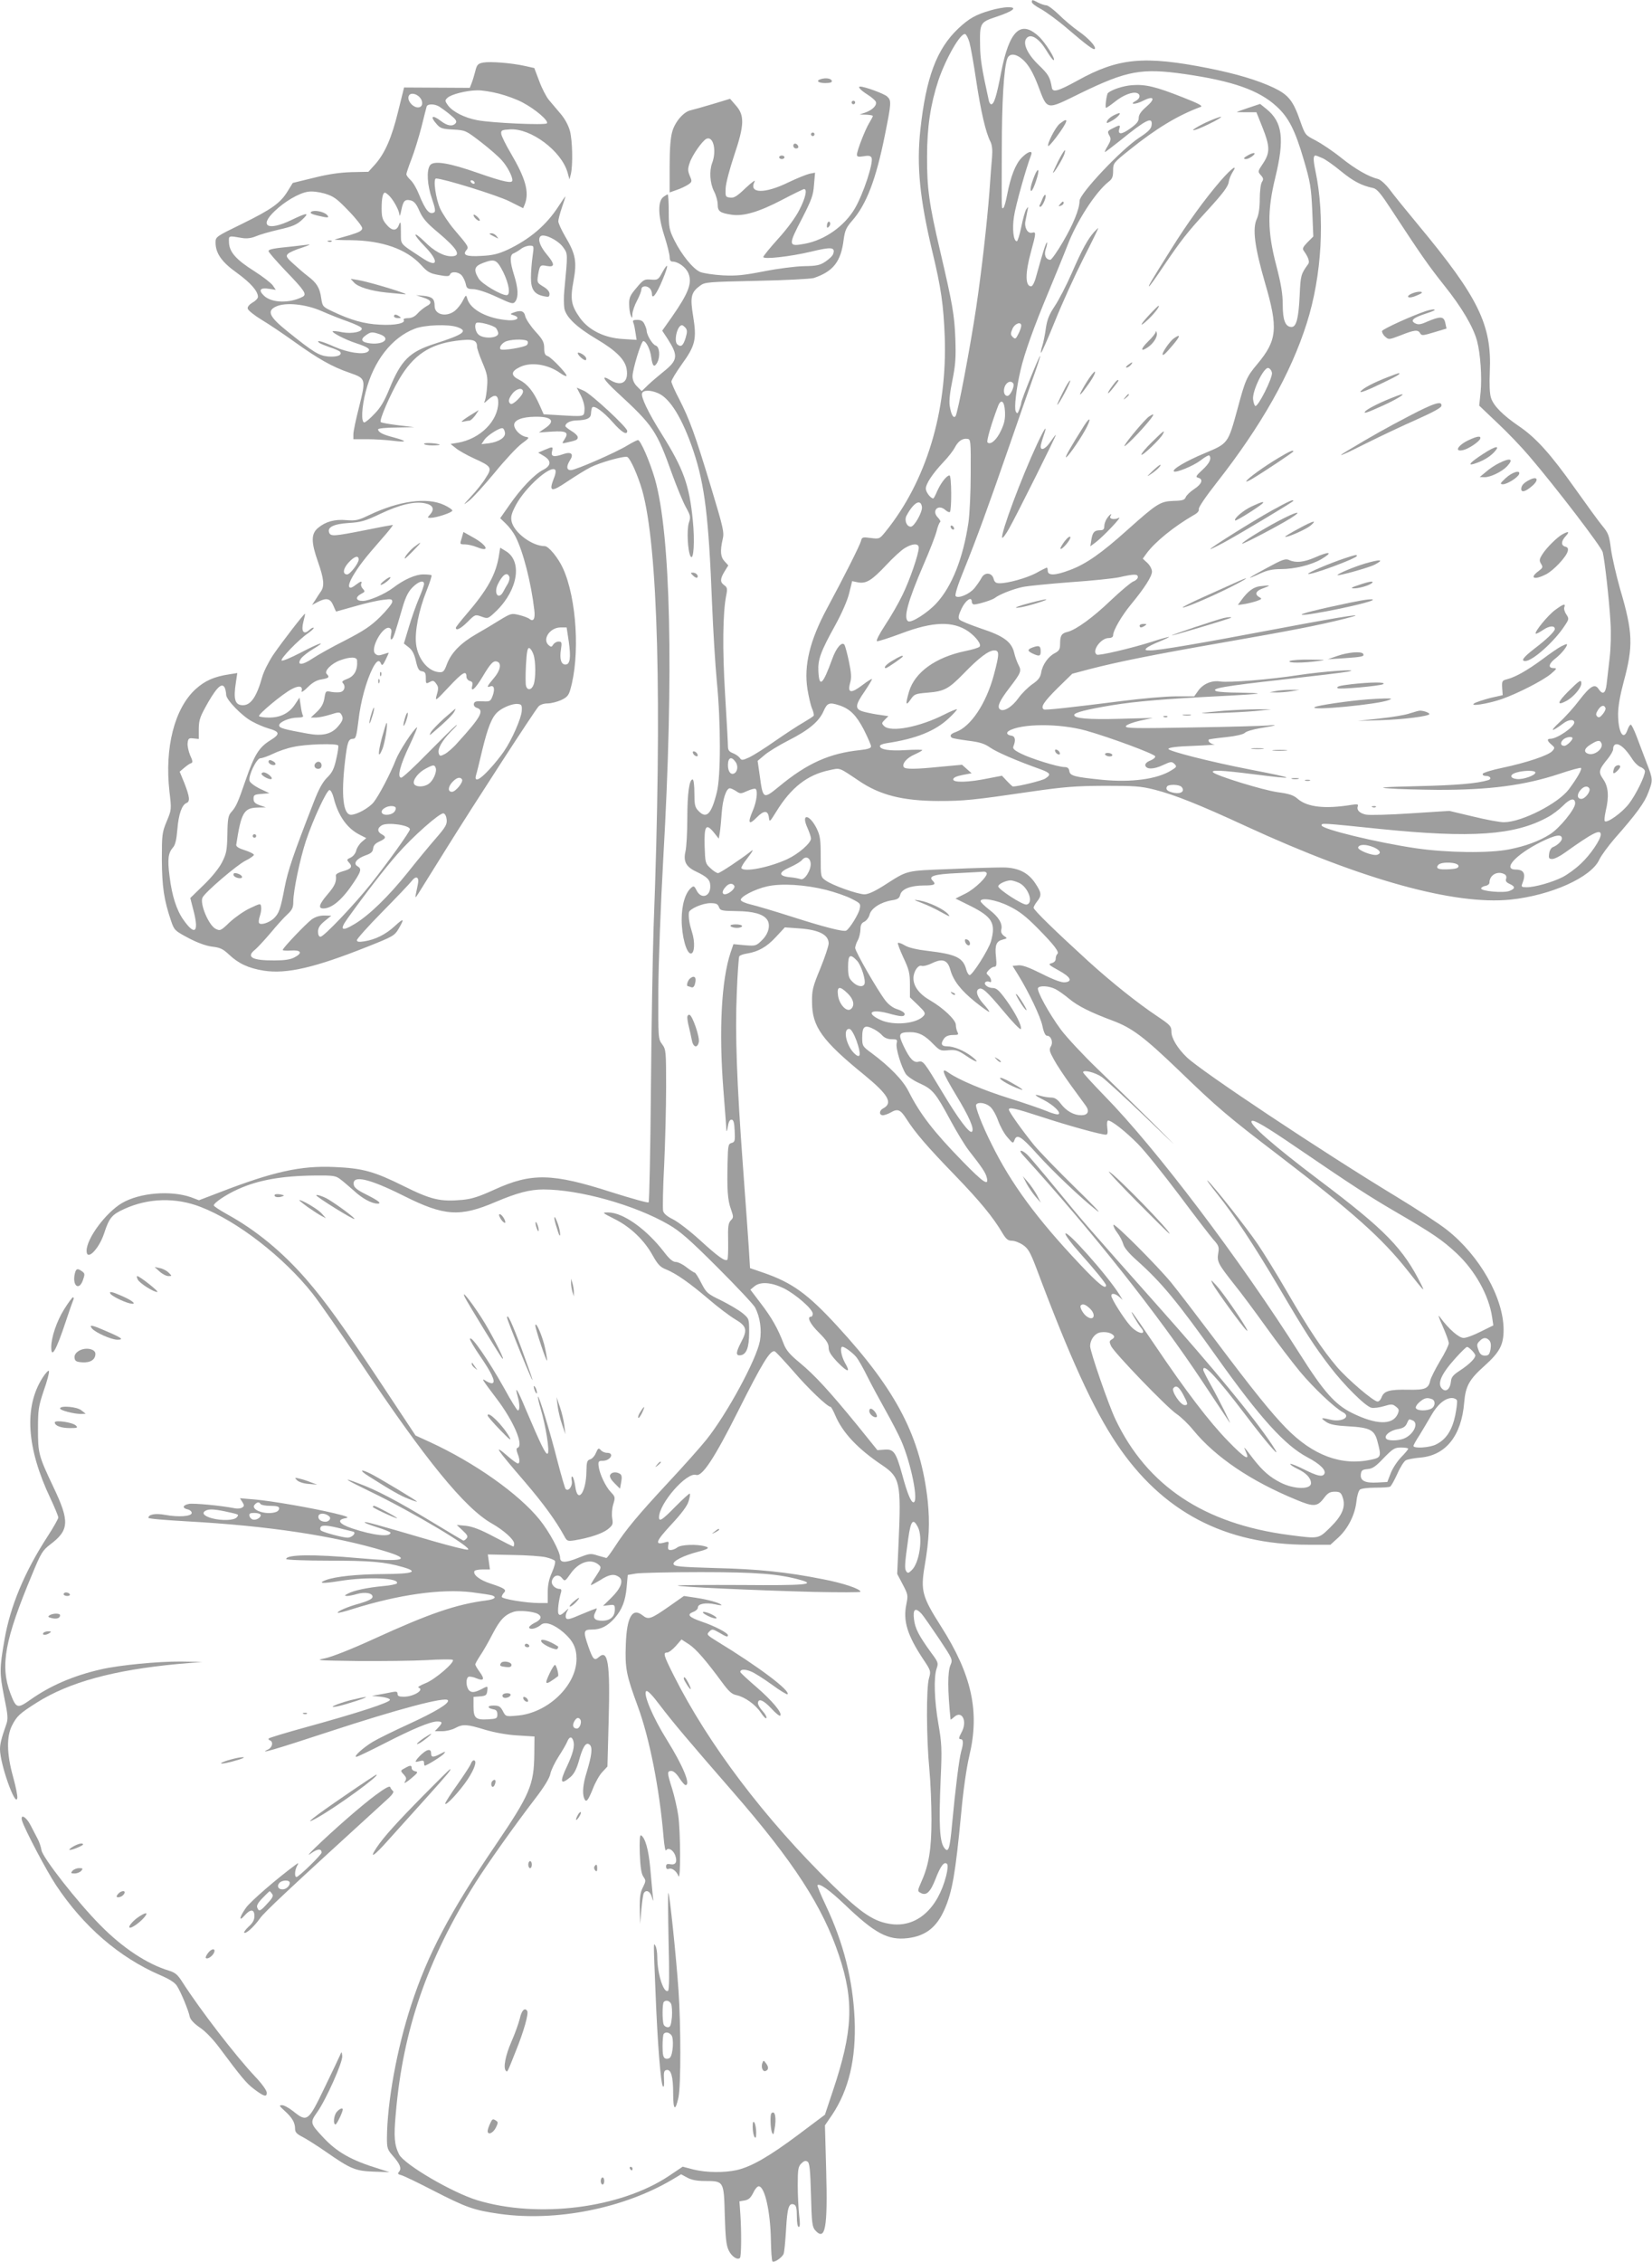 <?xml version="1.0" standalone="no"?>
<!DOCTYPE svg PUBLIC "-//W3C//DTD SVG 20010904//EN"
 "http://www.w3.org/TR/2001/REC-SVG-20010904/DTD/svg10.dtd">
<svg version="1.0" xmlns="http://www.w3.org/2000/svg"
 width="935pt" height="1280pt" viewBox="0 0 935 1280"
 preserveAspectRatio="xMidYMid meet">
<g transform="translate(0,1280) scale(0.1,-0.1)"
fill="#9e9e9e" stroke="none">
<path d="M5840 12788 c0 -7 24 -25 53 -40 28 -16 95 -64 147 -109 111 -95 149
-123 156 -116 11 11 -37 63 -94 102 -31 22 -81 64 -110 93 -29 28 -61 52 -70
52 -9 0 -30 7 -46 15 -34 18 -36 18 -36 3z"/>
<path d="M5605 12741 c-83 -24 -120 -45 -182 -103 -122 -116 -182 -277 -214
-573 -22 -204 -3 -390 67 -685 51 -211 64 -306 71 -485 15 -423 -105 -819
-335 -1103 -34 -42 -35 -42 -84 -36 -46 6 -50 5 -55 -17 -6 -24 -97 -205 -192
-381 -98 -182 -132 -324 -111 -457 7 -42 18 -91 26 -110 8 -18 12 -37 9 -41
-3 -4 -29 -21 -58 -38 -29 -16 -100 -63 -158 -103 -58 -41 -125 -83 -148 -94
-40 -18 -44 -18 -55 -2 -7 9 -25 21 -39 26 -20 8 -27 17 -27 38 0 16 -7 147
-16 293 -16 261 -13 462 6 560 8 39 6 47 -11 59 -24 17 -24 35 2 78 l21 34
-21 23 c-23 24 -26 58 -11 124 10 40 4 64 -65 293 -91 301 -122 385 -180 499
-25 47 -45 93 -45 101 0 9 27 53 59 98 77 106 85 143 64 272 -18 109 -12 135
40 173 27 20 45 21 320 27 161 3 306 11 323 16 110 37 154 93 169 218 7 50 14
67 47 105 82 93 136 234 187 489 36 180 37 192 12 215 -17 16 -127 56 -152 56
-17 0 1 -20 42 -46 22 -14 43 -32 46 -40 7 -20 -18 -46 -60 -61 l-32 -11 38
-1 c20 -1 37 -4 37 -7 0 -4 -9 -21 -20 -39 -23 -37 -70 -158 -70 -180 0 -12 8
-14 39 -9 29 5 39 2 44 -9 11 -29 -47 -205 -95 -287 -59 -100 -170 -178 -282
-199 -96 -18 -97 -11 -15 146 52 102 62 128 66 187 l6 69 -31 -6 c-17 -4 -70
-25 -118 -48 -136 -67 -229 -65 -193 4 7 12 -16 -4 -50 -36 -49 -47 -66 -58
-88 -55 -27 3 -28 5 -26 53 1 28 23 110 48 185 58 172 60 227 10 283 l-33 38
-99 -30 c-54 -16 -110 -32 -124 -35 -39 -8 -88 -64 -104 -120 -10 -34 -15 -96
-15 -197 l0 -148 39 14 c22 7 51 21 65 30 23 16 24 18 10 50 -12 30 -12 40 0
75 15 44 73 126 95 135 39 16 58 -69 31 -139 -16 -44 -12 -113 11 -158 12 -23
21 -56 21 -75 0 -39 13 -48 79 -58 68 -10 155 16 287 85 63 33 118 60 123 60
19 0 8 -50 -26 -116 -20 -41 -69 -108 -120 -164 -47 -52 -85 -99 -85 -104 0
-15 152 2 270 30 115 28 138 26 126 -12 -3 -11 -23 -30 -44 -44 -31 -21 -50
-25 -123 -26 -47 -1 -148 -14 -224 -29 -113 -22 -157 -27 -234 -23 -53 3 -110
12 -128 19 -41 18 -105 97 -146 179 -29 59 -32 72 -32 162 0 54 -3 98 -6 98
-3 0 -13 -6 -24 -14 -33 -24 -31 -107 4 -217 17 -53 31 -108 31 -123 0 -17 5
-26 15 -26 33 0 77 -32 91 -66 23 -55 1 -112 -93 -247 l-55 -78 31 -47 c61
-96 58 -120 -26 -187 -26 -21 -65 -54 -85 -73 l-36 -35 -26 26 c-17 17 -26 37
-26 58 0 38 49 199 61 199 16 0 39 -46 45 -92 7 -51 17 -60 34 -29 18 34 13
89 -9 96 -18 5 -51 60 -51 84 0 5 -5 22 -12 36 -8 18 -19 25 -41 25 -24 0 -28
-3 -22 -17 4 -10 9 -35 12 -57 l6 -39 -79 5 c-102 6 -190 49 -240 117 -51 72
-58 106 -38 212 20 109 12 152 -47 251 -21 36 -39 75 -39 86 0 10 9 45 20 77
11 32 20 60 20 63 0 3 -18 -23 -40 -57 -69 -106 -161 -184 -287 -244 -53 -24
-84 -32 -149 -35 -85 -5 -108 5 -84 33 14 17 13 20 -69 116 -30 35 -65 88 -79
117 -26 57 -42 172 -24 172 41 0 350 -96 415 -129 l78 -39 10 24 c25 68 4 144
-80 287 -28 47 -52 96 -54 109 -2 21 2 23 50 26 118 7 290 -122 325 -243 l11
-40 8 30 c12 53 9 188 -5 243 -9 33 -29 70 -53 98 -21 25 -51 60 -66 78 -15
18 -40 66 -55 107 l-28 74 -54 12 c-77 17 -194 26 -235 19 -30 -6 -36 -12 -45
-49 -6 -23 -15 -54 -21 -68 l-10 -26 -186 1 -186 1 -33 -133 c-37 -152 -75
-238 -130 -301 l-39 -43 -95 -2 c-66 -2 -131 -11 -214 -32 l-119 -29 -29 -47
c-41 -67 -90 -102 -259 -185 -146 -71 -149 -73 -149 -105 0 -61 35 -111 121
-172 77 -56 119 -103 119 -136 0 -8 -14 -23 -31 -32 -18 -11 -29 -24 -27 -34
2 -10 37 -38 78 -63 42 -25 125 -81 185 -124 137 -98 214 -142 313 -176 94
-33 94 -33 53 -199 -17 -66 -31 -133 -31 -149 l0 -28 78 0 c42 0 109 -4 147
-9 82 -10 82 -2 0 20 -59 15 -85 29 -85 45 0 5 46 10 103 10 l102 2 -92 11
c-50 6 -95 14 -98 18 -10 9 52 153 104 242 80 136 171 198 324 218 93 12 117
5 117 -34 0 -10 14 -51 31 -91 26 -61 30 -81 26 -132 -2 -33 -8 -69 -12 -80
-8 -19 -6 -18 17 3 38 34 58 29 58 -15 -1 -105 -102 -206 -228 -228 l-42 -7
29 -23 c15 -13 61 -39 102 -58 102 -46 106 -53 68 -111 -16 -27 -53 -73 -82
-104 -48 -52 -49 -54 -12 -25 22 17 87 89 145 159 58 71 127 145 153 164 42
31 45 35 25 38 -32 5 -68 41 -68 68 0 27 44 45 117 46 96 2 119 -24 58 -65
l-35 -24 74 5 c82 5 97 -4 71 -44 -16 -24 -16 -25 12 -18 56 12 63 16 63 30 0
8 -16 24 -35 35 -19 12 -35 24 -35 28 0 17 27 31 60 32 63 2 85 12 85 42 1 14
4 29 7 32 12 13 64 -25 116 -84 50 -57 82 -76 82 -49 0 20 -203 208 -245 227
l-41 18 24 -46 c14 -29 22 -59 20 -81 -3 -39 4 -38 -162 -28 l-69 4 -24 54
c-33 74 -67 117 -114 141 -49 24 -48 47 1 71 62 32 160 18 231 -33 17 -12 32
-19 35 -16 8 7 -85 105 -106 112 -15 5 -20 15 -20 46 0 33 -8 48 -50 94 -28
31 -53 69 -57 85 -6 31 -26 37 -68 21 -19 -8 -19 -8 3 -15 39 -13 19 -31 -29
-28 -117 8 -215 58 -234 121 -7 25 -8 24 -26 -11 -10 -20 -31 -46 -45 -57 -48
-37 -114 -22 -114 27 0 41 -13 53 -61 58 l-44 4 39 -13 c49 -15 55 -32 19 -50
-15 -9 -38 -27 -50 -41 -15 -17 -33 -26 -54 -26 -17 0 -28 -4 -24 -10 12 -19
-50 -32 -135 -27 -88 4 -165 26 -268 75 -55 26 -57 28 -64 75 -8 58 -25 86
-75 124 -20 15 -57 47 -82 70 -41 37 -44 44 -31 57 8 8 44 24 80 35 36 12 52
20 35 17 -16 -2 -59 -7 -95 -11 -102 -10 -130 -15 -130 -26 0 -6 42 -54 94
-109 111 -115 124 -135 99 -149 -73 -38 -174 -36 -218 5 -34 32 -24 48 27 40
l39 -6 -17 25 c-9 13 -56 50 -105 81 -103 65 -141 108 -143 162 -1 40 -6 39
77 25 25 -4 51 0 75 10 20 9 79 26 131 38 76 17 101 28 130 55 46 43 31 43
-60 -1 -133 -64 -185 -35 -94 51 55 53 136 101 187 109 23 4 59 0 95 -10 50
-15 68 -27 135 -97 43 -44 78 -89 78 -99 0 -14 -16 -23 -72 -40 -40 -11 -77
-22 -83 -24 -5 -2 35 -4 91 -4 177 -2 314 -50 397 -140 36 -40 50 -48 100 -57
48 -9 60 -8 64 3 7 19 47 16 66 -5 9 -10 19 -32 23 -48 5 -26 10 -29 42 -30
22 0 75 -17 131 -43 90 -42 95 -43 108 -26 18 26 16 73 -7 147 -25 79 -26 117
-2 125 9 4 28 15 41 25 13 10 35 18 49 18 24 0 25 0 16 -62 -5 -35 -9 -89 -9
-120 0 -66 19 -93 73 -104 28 -6 32 -4 32 14 0 12 -13 28 -36 41 -34 21 -35
23 -29 64 10 57 12 60 51 52 45 -8 45 10 -1 65 -39 47 -53 86 -36 103 18 18
101 -22 129 -63 26 -37 26 -31 6 -242 -4 -36 -3 -83 0 -103 10 -50 70 -107
185 -175 106 -63 157 -113 167 -165 14 -77 -27 -105 -93 -65 -56 34 -37 1 39
-69 205 -189 224 -216 313 -466 26 -71 60 -154 76 -183 27 -49 29 -57 18 -89
-13 -39 -7 -161 9 -190 18 -31 25 85 13 204 -20 201 -53 291 -177 489 -75 119
-118 209 -110 229 7 19 47 19 89 1 69 -28 140 -145 202 -329 64 -192 86 -374
105 -862 6 -148 18 -346 27 -440 23 -233 23 -538 0 -628 -31 -125 -59 -153
-105 -104 -19 20 -22 35 -22 100 0 42 -4 77 -10 77 -19 0 -30 -79 -30 -220 0
-80 -5 -163 -10 -185 -14 -58 2 -89 59 -116 65 -31 81 -47 81 -84 0 -60 -53
-74 -78 -22 -12 24 -16 26 -29 15 -34 -28 -55 -97 -55 -182 0 -92 27 -191 52
-191 21 0 25 65 6 123 -14 44 -20 80 -17 109 2 20 77 53 121 53 33 0 42 -4 49
-22 7 -20 15 -22 102 -23 93 -1 150 -17 171 -49 20 -29 8 -78 -27 -113 -35
-35 -37 -36 -100 -31 l-64 6 -16 -47 c-52 -156 -67 -440 -41 -775 9 -115 17
-218 17 -230 1 -12 5 -3 8 19 4 26 11 40 21 40 11 0 16 -15 18 -63 3 -57 1
-64 -18 -69 -18 -5 -20 -14 -22 -107 -4 -154 0 -217 19 -268 15 -43 15 -47 -1
-63 -14 -15 -17 -34 -15 -116 1 -54 -1 -102 -4 -106 -13 -12 -52 16 -155 110
-57 52 -126 105 -153 118 -34 17 -52 32 -56 48 -3 14 -1 131 6 260 6 130 11
330 11 444 0 200 -1 209 -22 238 -23 30 -23 35 -22 307 1 158 13 480 28 747
60 1047 42 1835 -48 2147 -29 99 -81 218 -95 218 -6 0 -33 -14 -60 -30 -64
-40 -294 -140 -320 -140 -25 0 -27 21 -5 56 23 35 7 50 -37 35 -54 -19 -72
-15 -65 14 7 29 6 30 -41 10 l-37 -16 32 -19 c44 -27 42 -55 -5 -79 -49 -25
-127 -107 -191 -200 l-51 -73 33 -32 c18 -17 42 -49 53 -71 44 -85 89 -262
107 -417 6 -49 -5 -68 -27 -50 -7 6 -33 16 -58 22 -44 11 -47 10 -110 -28 -35
-22 -95 -58 -134 -80 -87 -50 -140 -104 -165 -168 -16 -44 -22 -49 -46 -47
-62 5 -119 75 -129 158 -9 69 15 193 59 302 18 46 31 85 28 88 -3 3 -24 5 -47
5 -43 0 -109 -29 -169 -75 -47 -36 -137 -75 -173 -75 -40 0 -44 21 -9 40 22
11 23 14 10 28 -8 8 -13 21 -10 28 7 19 -1 17 -32 -6 -41 -33 -49 -9 -17 47
35 60 71 106 163 211 40 45 69 82 65 82 -4 0 -75 -13 -158 -30 -173 -34 -193
-36 -202 -14 -12 31 24 49 110 55 71 4 96 12 180 52 110 52 194 72 253 59 45
-9 55 -33 28 -63 -16 -18 -16 -19 3 -19 32 0 123 30 123 41 0 6 -21 20 -47 32
-97 45 -255 23 -423 -57 -62 -30 -77 -33 -129 -29 -67 6 -118 -8 -161 -44 -40
-33 -40 -80 0 -193 33 -94 37 -135 17 -165 -8 -11 -22 -33 -32 -49 l-19 -29
32 17 c49 25 71 21 88 -19 8 -19 15 -35 17 -35 1 0 49 14 107 30 58 17 129 33
158 36 45 6 52 5 52 -11 0 -10 -31 -48 -68 -85 -55 -54 -94 -79 -198 -133 -72
-36 -154 -82 -184 -102 -59 -40 -93 -41 -67 -2 8 12 39 37 68 54 83 50 45 40
-68 -19 -56 -29 -105 -50 -109 -45 -9 9 94 116 149 154 20 14 35 28 32 31 -3
3 -14 -3 -25 -13 -32 -29 -47 -7 -33 47 6 24 11 44 9 45 -4 4 -131 -161 -179
-231 -26 -39 -55 -96 -63 -126 -31 -111 -64 -160 -109 -160 -45 0 -55 32 -40
129 l8 53 -44 -7 c-87 -13 -139 -36 -193 -85 -119 -110 -175 -331 -147 -579
12 -101 12 -102 -16 -169 -26 -63 -27 -75 -27 -217 1 -153 12 -227 52 -345 18
-53 21 -56 98 -97 51 -27 98 -44 134 -49 45 -5 62 -13 95 -44 55 -52 111 -78
198 -92 129 -20 289 17 585 135 146 58 155 63 178 102 35 60 30 63 -22 15 -51
-47 -109 -76 -172 -86 -32 -5 -42 -3 -42 7 0 7 64 79 143 159 79 80 153 158
165 173 26 35 46 27 37 -16 -18 -88 -19 -85 3 -52 11 17 82 131 159 255 153
246 496 775 521 803 9 10 30 17 51 17 20 0 54 9 77 19 32 15 42 26 51 57 57
192 37 519 -41 689 -27 59 -81 125 -103 125 -72 0 -176 78 -188 142 -5 26 1
46 26 93 54 99 194 224 221 197 5 -5 3 -25 -8 -50 -29 -75 -14 -78 76 -17 45
30 104 67 132 81 55 28 195 67 209 58 18 -11 59 -104 83 -186 90 -315 114
-1195 65 -2478 -5 -151 -12 -561 -15 -910 -3 -349 -9 -638 -13 -643 -4 -4 -97
22 -208 57 -338 109 -455 111 -665 15 -88 -40 -128 -53 -183 -58 -123 -11
-175 1 -330 78 -167 83 -231 101 -391 108 -191 9 -348 -26 -653 -144 l-115
-44 -45 17 c-115 40 -290 26 -391 -33 -91 -54 -200 -200 -200 -270 0 -60 69 8
99 98 29 89 44 107 115 139 136 62 291 66 432 11 207 -80 468 -282 633 -490
37 -47 158 -221 269 -387 368 -552 593 -828 746 -914 68 -39 126 -91 126 -114
0 -9 -2 -16 -5 -16 -3 0 -52 25 -109 55 -75 40 -119 57 -158 62 l-53 5 33 -31
c28 -26 32 -34 22 -46 -7 -8 -15 -13 -19 -11 -3 1 -85 50 -181 108 -190 115
-310 178 -408 214 -101 39 -86 27 63 -45 241 -116 586 -322 553 -329 -10 -2
-97 20 -195 48 -335 98 -385 112 -389 107 -3 -3 29 -15 70 -28 42 -13 76 -27
76 -31 0 -26 -96 -16 -216 24 -75 25 -91 49 -39 58 24 4 13 10 -63 28 -126 30
-349 69 -450 78 l-84 7 14 -22 c11 -18 11 -23 -2 -31 -8 -5 -26 -7 -40 -4 -81
16 -236 30 -261 25 -36 -7 -39 -24 -7 -31 13 -3 23 -12 23 -20 0 -20 -75 -25
-151 -11 -54 10 -94 3 -94 -17 0 -5 100 -13 223 -20 453 -25 827 -81 1114
-168 161 -48 108 -63 -146 -40 -256 23 -411 21 -411 -5 0 -5 107 -9 238 -9
237 0 320 -7 420 -36 95 -27 62 -39 -109 -40 -151 -1 -271 -14 -325 -34 -49
-19 -18 -21 80 -5 155 25 341 17 322 -14 -3 -4 -38 -12 -78 -15 -93 -9 -166
-25 -198 -42 -21 -11 -22 -13 -6 -14 10 0 36 5 56 11 47 14 93 5 88 -18 -2
-10 -27 -22 -71 -35 -68 -18 -132 -46 -125 -53 2 -2 40 7 83 21 261 82 503
116 676 95 55 -7 107 -15 115 -18 27 -10 13 -22 -33 -28 -170 -22 -320 -73
-635 -217 -133 -61 -241 -103 -280 -111 -58 -11 -42 -12 187 -15 138 -1 312 1
388 5 76 5 143 5 149 2 17 -11 -101 -113 -155 -133 -27 -11 -45 -22 -39 -24
37 -12 -26 -52 -83 -52 -26 0 -35 4 -35 16 0 13 -6 15 -32 10 -18 -4 -51 -10
-73 -14 l-40 -7 49 -5 c27 -3 51 -10 53 -17 5 -14 -179 -74 -481 -157 -109
-30 -201 -58 -205 -62 -3 -4 0 -9 7 -11 20 -8 14 -39 -10 -51 -63 -30 34 -2
338 98 396 130 666 202 679 180 10 -17 -70 -65 -222 -135 -81 -37 -173 -82
-203 -100 -56 -34 -112 -85 -93 -85 6 0 77 34 159 76 160 82 260 124 299 124
30 0 31 -7 6 -34 l-20 -21 42 0 c23 0 56 8 74 18 43 23 65 22 169 -10 55 -16
125 -29 184 -32 l95 -6 -1 -100 c-2 -174 -25 -228 -219 -514 -261 -384 -384
-618 -478 -906 -81 -247 -136 -551 -137 -752 0 -57 3 -66 33 -100 41 -47 51
-71 36 -90 -10 -11 -8 -15 12 -20 13 -3 94 -42 179 -86 191 -98 231 -112 378
-133 321 -45 701 31 977 194 l50 30 35 -19 c24 -13 55 -19 100 -19 107 0 107
0 112 -192 4 -129 8 -171 22 -200 17 -36 50 -57 64 -43 8 8 9 150 2 250 l-5
70 30 5 c22 4 34 15 48 43 9 20 23 37 31 37 34 0 66 -141 69 -302 1 -64 5
-119 9 -123 9 -9 55 22 63 43 4 9 10 72 14 139 7 124 16 151 45 140 12 -5 16
-21 16 -67 0 -36 4 -60 11 -60 7 0 8 21 2 67 -4 38 -8 114 -8 170 0 89 3 105
20 122 14 14 24 18 35 11 12 -7 16 -44 20 -189 4 -158 7 -181 24 -200 57 -63
71 12 62 338 l-7 256 41 60 c94 141 136 317 127 540 -10 222 -62 430 -162 642
-29 61 -51 114 -48 117 12 12 70 -30 152 -108 173 -166 247 -205 358 -192 101
12 164 61 208 161 45 101 63 208 95 545 12 132 30 257 46 325 60 250 15 458
-160 733 -107 168 -116 202 -93 340 26 149 30 247 18 367 -39 362 -175 626
-512 992 -168 183 -256 246 -418 302 l-76 26 -7 115 c-4 63 -19 270 -33 460
-35 476 -45 750 -35 982 4 108 11 201 14 207 4 6 23 13 44 16 65 11 111 37
163 93 l51 55 84 -6 c110 -8 164 -36 164 -85 0 -14 -21 -77 -47 -141 -43 -104
-48 -124 -47 -191 0 -139 57 -218 297 -413 135 -111 162 -158 106 -188 -24
-12 -25 -39 -1 -39 9 1 28 7 42 15 41 24 56 18 91 -37 50 -78 118 -157 275
-319 140 -145 214 -235 266 -323 22 -37 33 -46 55 -46 16 0 44 -11 63 -24 29
-20 41 -41 74 -127 190 -507 323 -800 456 -998 257 -384 612 -571 1083 -571
l127 0 45 41 c55 51 94 129 102 203 3 31 12 61 20 68 8 6 45 11 87 11 41 0 78
2 84 6 6 3 24 36 41 73 16 37 38 71 48 76 10 5 46 12 81 15 145 12 234 124
249 312 8 93 28 130 117 209 84 76 106 117 106 202 0 180 -135 419 -320 565
-44 35 -174 120 -288 189 -416 252 -1105 710 -1185 788 -53 51 -87 108 -87
144 0 32 -7 39 -80 88 -111 74 -260 193 -390 311 -184 168 -310 290 -310 303
0 6 9 22 20 36 27 34 25 49 -11 103 -40 60 -96 88 -181 89 -35 0 -169 -3 -298
-9 -260 -10 -239 -5 -377 -93 -52 -33 -89 -50 -110 -50 -39 0 -183 51 -221 79
-27 19 -27 21 -27 133 0 98 -3 119 -23 161 -42 83 -90 86 -52 3 11 -25 20 -52
20 -60 0 -26 -70 -87 -134 -117 -102 -47 -245 -75 -260 -51 -2 4 11 28 30 51
35 45 43 61 22 43 -53 -42 -173 -122 -184 -122 -7 0 -27 12 -43 28 -29 26 -30
31 -33 126 -3 115 8 130 53 75 l27 -34 6 35 c3 19 8 71 11 114 6 78 26 136 46
136 5 0 21 -7 35 -16 23 -16 27 -16 64 1 22 10 43 15 47 11 13 -13 5 -73 -17
-124 -30 -70 -22 -83 23 -37 41 42 64 41 69 -2 3 -26 5 -24 41 34 84 137 176
209 300 235 64 14 52 18 167 -59 120 -82 249 -114 450 -115 147 0 197 5 525
53 187 27 250 32 415 33 171 0 206 -2 285 -22 113 -29 252 -84 520 -208 656
-302 1176 -446 1494 -414 229 24 455 125 502 225 11 24 51 78 87 120 122 138
171 205 191 261 27 70 27 74 -10 169 -17 44 -42 110 -56 148 -14 37 -29 67
-33 67 -5 0 -13 -13 -19 -30 -22 -65 -53 -14 -53 90 0 42 11 105 31 180 56
206 53 282 -20 529 -21 74 -44 174 -51 222 -10 80 -15 93 -50 135 -21 25 -90
121 -155 212 -136 192 -220 286 -318 352 -89 61 -141 113 -156 158 -8 23 -10
76 -7 150 12 264 -65 420 -404 828 -68 82 -142 173 -163 202 -23 30 -51 55
-65 59 -54 13 -129 56 -209 120 -47 38 -112 81 -144 98 -59 30 -60 31 -87 107
-41 119 -67 151 -152 192 -92 43 -209 78 -368 110 -364 72 -510 59 -742 -70
-111 -61 -141 -69 -145 -39 -10 58 -19 74 -73 126 -68 65 -95 128 -68 155 24
25 70 -5 110 -71 18 -30 36 -55 41 -55 16 0 -48 102 -85 135 -102 94 -166 31
-212 -205 -26 -136 -40 -180 -56 -180 -5 0 -12 10 -14 23 -40 181 -48 235 -49
307 -2 131 -1 134 92 165 96 32 124 55 65 54 -22 0 -66 -8 -99 -18z m-118
-181 c7 -25 24 -121 38 -215 26 -174 54 -295 80 -345 10 -20 13 -47 10 -87 -3
-32 -10 -121 -15 -198 -14 -180 -44 -446 -75 -655 -33 -221 -105 -603 -117
-615 -12 -14 -25 9 -33 60 -4 28 2 79 16 146 17 86 20 127 16 234 -5 133 -16
195 -86 495 -62 264 -75 355 -74 535 0 168 20 296 64 430 43 126 126 271 152
262 6 -2 17 -23 24 -47z m312 -107 c26 -27 49 -67 75 -134 56 -147 42 -144
244 -45 260 126 343 142 587 107 271 -39 420 -91 520 -183 68 -62 105 -134
154 -302 37 -126 42 -155 48 -287 l6 -147 -33 -33 c-26 -27 -30 -36 -21 -48
26 -36 35 -63 25 -75 -41 -57 -43 -63 -48 -175 -6 -132 -19 -181 -46 -181 -35
0 -50 38 -50 126 0 61 -9 115 -36 220 -51 193 -52 312 -6 500 53 218 41 313
-50 387 l-36 29 -66 -22 c-36 -12 -66 -23 -66 -24 0 -1 25 -1 56 -1 l55 0 34
-85 c43 -108 44 -143 4 -204 -31 -46 -31 -47 -13 -67 15 -17 16 -24 6 -39 -7
-11 -12 -54 -12 -96 0 -50 -6 -88 -16 -111 -27 -55 -13 -160 45 -361 76 -259
70 -327 -43 -462 -60 -71 -68 -90 -111 -250 -55 -201 -53 -198 -186 -254 -106
-44 -187 -92 -175 -103 10 -10 109 30 151 62 24 19 46 31 49 28 15 -16 2 -44
-38 -81 -37 -34 -41 -41 -25 -45 31 -8 22 -35 -22 -64 -23 -15 -44 -36 -48
-46 -6 -16 -19 -20 -69 -21 -76 -3 -94 -15 -262 -165 -147 -132 -233 -192
-324 -226 -84 -32 -126 -33 -126 -4 0 11 -3 19 -7 17 -5 -2 -32 -15 -60 -31
-54 -28 -157 -57 -205 -57 -21 0 -29 6 -34 24 -9 37 -51 41 -69 6 -8 -15 -26
-41 -40 -58 -28 -34 -91 -60 -106 -45 -6 6 11 62 47 149 69 170 138 359 254
694 48 140 109 313 134 384 26 71 45 131 43 132 -4 5 -107 -250 -107 -265 0
-5 -5 -22 -11 -38 -9 -24 -12 -26 -20 -11 -10 18 3 131 27 233 22 96 76 246
157 440 41 99 90 218 108 265 52 137 160 304 234 362 20 15 25 28 25 63 0 42
2 44 93 117 152 122 273 195 402 243 15 5 -8 18 -100 54 -154 61 -212 75 -289
69 -50 -4 -113 -25 -135 -44 -8 -7 -18 -84 -11 -84 4 0 27 16 51 35 46 37 100
58 125 48 21 -8 17 -31 -8 -44 -41 -22 0 -21 42 1 61 31 72 12 18 -34 -30 -26
-43 -45 -43 -63 0 -20 -12 -34 -48 -60 -49 -35 -72 -36 -62 -2 8 23 3 24 -35
4 -34 -17 -34 -19 -19 -46 8 -15 5 -27 -11 -54 -12 -19 -19 -35 -16 -35 3 0
41 29 85 64 149 121 185 138 179 89 -2 -22 -18 -38 -73 -74 -102 -68 -335
-315 -335 -356 0 -45 -36 -133 -93 -230 -33 -57 -66 -103 -72 -103 -26 0 -38
28 -26 61 6 18 9 34 7 37 -5 4 -24 -56 -61 -190 -9 -35 -21 -58 -29 -58 -34 0
-34 75 -1 195 30 109 30 115 6 108 -25 -6 -45 30 -37 67 3 15 8 41 11 56 6 27
5 27 -7 9 -7 -11 -19 -56 -28 -100 -9 -44 -20 -80 -25 -80 -19 0 -27 70 -16
140 8 58 69 276 97 348 11 29 -19 20 -54 -16 -35 -36 -62 -106 -82 -210 -7
-37 -16 -70 -21 -73 -11 -6 -10 -31 -9 326 0 278 12 466 31 518 13 35 55 29
98 -15z m-2975 -183 c43 -11 103 -33 134 -50 74 -39 150 -105 137 -118 -12
-11 -310 2 -394 18 -70 13 -138 47 -165 83 -18 25 -19 29 -4 43 20 20 107 42
169 43 25 1 81 -8 123 -19z m-452 -17 c21 -19 24 -51 4 -59 -32 -12 -78 38
-61 66 9 15 36 12 57 -7z m114 -56 c11 -7 39 -27 62 -46 33 -27 39 -37 31 -48
-17 -20 -47 -16 -83 12 -51 39 -65 27 -23 -19 19 -22 32 -26 92 -29 70 -4 71
-5 156 -70 48 -37 101 -83 119 -104 31 -34 60 -90 60 -113 0 -20 -50 -9 -191
40 -167 59 -255 73 -275 45 -21 -29 -16 -113 11 -190 17 -49 21 -71 13 -76
-27 -17 -50 11 -87 102 -12 31 -33 67 -47 80 -13 12 -24 27 -24 33 0 6 13 45
29 86 16 41 41 122 56 180 14 58 28 111 30 118 6 15 44 15 71 -1z m4997 -291
c18 -7 66 -41 107 -75 70 -57 116 -81 182 -95 22 -5 44 -32 104 -124 169 -258
207 -312 298 -427 98 -122 165 -235 186 -315 19 -71 28 -204 20 -288 l-8 -77
103 -98 c57 -53 139 -139 182 -190 148 -173 406 -510 414 -541 11 -44 37 -271
44 -396 4 -60 2 -147 -5 -205 -6 -55 -14 -121 -17 -147 -6 -52 -22 -61 -45
-27 -21 33 -47 18 -108 -61 -29 -39 -80 -96 -114 -127 -58 -54 -47 -57 22 -6
30 23 62 25 62 5 0 -25 -97 -92 -135 -92 -21 0 -19 -12 6 -33 20 -17 20 -19 4
-37 -22 -24 -144 -65 -281 -94 -59 -12 -110 -28 -112 -34 -2 -7 5 -12 17 -12
26 0 36 -17 14 -24 -63 -19 -179 -29 -398 -34 -205 -5 -234 -8 -160 -13 50 -4
171 -7 270 -8 292 -1 493 25 689 90 65 22 121 37 124 34 7 -7 -20 -55 -68
-120 -59 -80 -266 -186 -366 -187 -23 -1 -102 14 -176 32 l-135 32 -219 -14
c-120 -8 -234 -11 -253 -7 -37 8 -54 26 -46 48 4 11 -3 12 -37 7 -148 -24
-247 -13 -302 33 -24 22 -49 30 -116 39 -83 12 -344 92 -364 112 -15 15 50 12
224 -10 259 -33 255 -26 -15 26 -222 43 -466 105 -462 117 2 8 51 14 143 17
76 3 129 7 117 8 -21 2 -40 19 -31 28 3 2 46 8 96 13 57 6 98 16 107 24 8 9
47 20 87 27 89 14 111 22 43 15 -27 -2 -220 -8 -429 -11 -324 -6 -378 -5 -374
7 3 8 36 21 79 31 l74 16 -185 -5 c-181 -5 -262 2 -260 22 0 13 70 31 215 55
136 22 294 35 605 51 118 6 217 12 219 15 2 2 -45 4 -105 5 -60 0 -118 4 -129
8 -38 15 43 29 375 66 179 20 345 40 370 45 84 18 -147 1 -283 -20 -160 -25
-390 -43 -440 -36 -48 8 -98 -13 -126 -53 l-22 -31 -104 0 c-58 0 -193 -12
-302 -26 -293 -37 -437 -53 -445 -48 -20 13 -1 42 76 119 l85 83 98 26 c163
42 361 82 757 151 373 65 539 97 686 134 153 38 21 19 -366 -54 -454 -86 -683
-125 -733 -125 -30 0 -33 2 -21 14 8 7 41 24 72 36 32 13 56 25 55 26 -2 2
-45 -10 -97 -27 -117 -37 -300 -80 -312 -73 -31 19 22 94 67 94 16 0 25 6 25
15 0 28 49 112 102 176 76 92 118 158 118 185 0 14 -12 36 -26 49 l-26 24 20
28 c48 66 155 153 269 219 21 11 31 24 28 34 -2 9 39 70 102 150 252 321 419
617 509 901 86 271 104 601 49 863 -13 62 -13 86 1 86 3 0 19 -6 37 -14z
m-4798 -136 c3 -5 2 -10 -4 -10 -5 0 -13 5 -16 10 -3 6 -2 10 4 10 5 0 13 -4
16 -10z m-478 -82 c25 -28 53 -81 54 -105 1 -10 5 2 10 26 11 55 20 65 54 57
19 -5 32 -20 49 -60 19 -42 41 -68 105 -121 113 -95 135 -135 75 -135 -43 0
-98 29 -151 83 -70 68 -68 43 2 -28 82 -85 73 -124 -15 -65 -133 88 -120 72
-121 148 0 57 -2 63 -11 40 -13 -37 -40 -36 -72 3 -21 25 -26 41 -26 89 0 60
7 90 19 90 4 0 17 -10 28 -22z m641 -427 c33 -67 43 -131 19 -131 -32 0 -140
64 -158 94 -30 50 -25 69 24 88 67 25 78 21 115 -51z m-1028 -221 c41 -18 108
-45 149 -59 41 -15 76 -31 78 -38 7 -20 -54 -33 -109 -23 -28 6 -53 8 -55 6
-7 -7 69 -47 130 -67 73 -24 88 -36 67 -50 -26 -17 -112 -4 -187 29 -70 31
-107 41 -87 23 5 -5 33 -16 61 -26 29 -9 56 -21 59 -27 11 -18 -19 -29 -69
-25 -52 5 -82 23 -230 142 -103 83 -119 116 -64 141 55 25 168 13 257 -26z
m988 -97 c6 -9 12 -22 12 -29 0 -28 -83 -33 -112 -7 -17 15 -24 53 -13 65 11
11 100 -13 113 -29z m2972 14 c0 -8 -7 -29 -16 -46 -15 -30 -18 -31 -32 -18
-13 13 -13 20 -2 46 13 31 50 44 50 18z m-3191 -8 c62 -22 36 -41 -129 -94
-143 -46 -190 -93 -256 -255 -28 -69 -51 -108 -85 -142 -25 -27 -51 -48 -57
-48 -19 0 -15 87 8 174 44 173 147 306 277 356 55 22 191 27 242 9z m1291 -4
c10 -12 10 -24 1 -55 -14 -46 -26 -56 -47 -39 -22 18 -1 109 26 109 4 0 13 -7
20 -15z m-1731 -36 c64 -22 26 -60 -52 -52 -52 6 -61 22 -25 47 27 19 35 19
77 5z m837 -40 c3 -6 2 -15 -4 -21 -13 -13 -139 -34 -149 -24 -11 11 11 40 38
47 39 11 107 10 115 -2z m4213 -179 c4 -28 -78 -192 -94 -187 -5 2 -11 20 -13
39 -4 48 61 181 86 176 9 -2 19 -14 21 -28z m-1464 -60 c9 -15 -17 -70 -33
-70 -19 0 -26 28 -14 56 12 25 36 32 47 14z m-2775 -46 c0 -21 -57 -77 -70
-69 -16 10 -12 30 11 59 23 29 59 35 59 10z m2728 -113 c2 -39 -3 -66 -22
-106 -24 -53 -60 -85 -77 -68 -7 7 23 109 60 206 17 43 36 28 39 -32z m-2830
-119 c4 -27 -34 -52 -90 -60 l-43 -5 16 24 c17 26 88 71 104 66 6 -2 11 -13
13 -25z m2636 -232 c0 -107 -6 -232 -13 -278 -30 -200 -93 -359 -180 -454 -50
-55 -143 -114 -161 -103 -28 17 -3 111 88 322 34 78 67 163 73 188 6 25 15 48
20 51 4 2 -1 14 -12 25 -39 39 1 80 42 43 10 -9 22 -14 25 -11 11 11 10 207
-2 207 -16 0 -48 -41 -69 -87 -10 -24 -20 -43 -23 -43 -15 0 -42 36 -42 55 0
28 38 85 100 151 26 27 55 64 64 82 19 36 43 53 71 49 19 -2 20 -9 19 -197z
m-276 -188 c4 -28 -43 -112 -63 -112 -24 0 -38 37 -24 63 40 74 80 97 87 49z
m-18 -231 c0 -35 -51 -184 -93 -269 -22 -46 -66 -122 -98 -170 -34 -52 -52
-88 -45 -90 7 -1 68 18 137 44 180 68 292 71 379 12 43 -30 77 -75 64 -87 -5
-6 -42 -17 -82 -25 -167 -35 -285 -120 -317 -229 -21 -71 -19 -85 8 -46 22 32
26 34 98 40 94 8 117 20 204 109 86 89 141 130 172 130 30 0 30 -19 -2 -139
-44 -163 -131 -293 -216 -323 -29 -10 -37 -22 -20 -33 6 -3 47 -10 92 -16 64
-8 91 -16 125 -40 39 -26 144 -72 287 -123 53 -20 57 -29 23 -51 -18 -12 -153
-45 -183 -45 -3 0 -18 14 -34 31 l-28 30 -78 -15 c-111 -23 -198 -25 -198 -6
0 10 17 18 52 25 l52 10 -27 24 -27 24 -120 -11 c-146 -15 -202 -15 -210 -2
-11 19 17 52 61 71 24 11 44 22 44 25 0 3 -42 3 -94 0 -91 -6 -146 3 -146 23
0 6 17 13 38 16 166 25 274 68 352 141 28 26 48 49 46 51 -2 2 -35 -11 -72
-30 -140 -71 -303 -102 -340 -65 -15 15 -15 17 4 36 l20 20 -46 7 c-26 3 -66
11 -89 17 -57 14 -56 35 2 118 24 36 42 66 40 68 -2 2 -25 -12 -51 -32 -68
-52 -89 -49 -72 12 8 28 6 56 -7 118 -9 44 -21 87 -25 95 -14 22 -47 -15 -70
-80 -53 -146 -73 -164 -78 -71 -4 67 12 112 94 260 38 69 70 142 80 183 l17
69 33 -7 c47 -8 77 10 160 98 39 42 86 85 105 96 44 27 79 28 79 2z m-3170
-67 c0 -21 -49 -84 -65 -84 -27 0 -24 31 6 65 33 37 59 46 59 19z m4410 -99
c0 -9 -12 -20 -26 -25 -14 -6 -70 -53 -125 -105 -102 -98 -197 -167 -246 -180
-35 -8 -43 -21 -43 -67 0 -31 -5 -40 -29 -53 -38 -19 -71 -66 -78 -110 -5 -28
-16 -43 -50 -66 -24 -17 -60 -52 -79 -79 -37 -52 -87 -81 -106 -62 -15 15 0
48 56 121 64 84 69 94 51 128 -8 15 -20 47 -25 70 -15 62 -60 95 -188 137 -61
21 -116 43 -122 51 -8 10 -5 25 12 61 23 48 58 72 58 40 0 -9 6 -16 13 -16 26
1 105 26 118 37 24 19 101 50 158 62 30 6 151 18 270 27 119 8 243 21 276 28
84 19 105 19 105 1z m-4040 -39 c0 -8 -13 -45 -29 -82 -16 -38 -42 -111 -57
-162 l-28 -93 28 -22 c20 -16 31 -38 40 -77 10 -44 17 -56 34 -58 18 -3 22
-10 22 -38 0 -33 1 -34 22 -23 18 10 24 8 35 -7 16 -21 16 -29 3 -73 -8 -30
-1 -24 71 53 78 83 99 95 99 57 0 -10 9 -21 19 -24 14 -3 18 -11 14 -26 -11
-43 17 -19 57 48 47 79 63 96 85 87 25 -9 17 -50 -20 -93 -38 -45 -43 -55 -21
-47 22 9 28 -13 15 -51 -13 -34 -15 -35 -58 -33 -36 2 -46 -1 -49 -14 -2 -10
5 -19 17 -23 44 -14 22 -53 -109 -197 -24 -28 -57 -56 -72 -64 -25 -13 -29
-13 -34 1 -10 25 15 71 69 127 29 28 41 43 27 33 -14 -11 -86 -82 -160 -157
-74 -76 -141 -138 -149 -138 -25 0 -6 73 48 185 27 58 46 103 41 100 -21 -13
-100 -134 -119 -182 -33 -85 -98 -207 -127 -243 -28 -33 -94 -69 -127 -70 -45
0 -57 110 -34 305 13 109 19 125 46 125 15 0 19 16 30 105 12 106 44 223 81
296 22 42 37 49 47 23 5 -12 11 -7 25 22 10 20 18 39 18 40 0 2 -14 -2 -31 -8
-24 -8 -34 -8 -46 4 -29 29 44 159 81 145 12 -5 14 -15 9 -38 -4 -21 -2 -30 4
-26 10 6 16 25 63 186 16 53 31 84 55 108 34 34 65 43 65 19z m819 -325 c13
-91 8 -131 -19 -131 -24 0 -34 32 -25 86 6 40 4 44 -14 44 -11 0 -24 -8 -30
-17 -8 -14 -12 -15 -25 -4 -39 33 6 101 67 101 l34 0 12 -79z m-200 -73 c14
-39 14 -138 1 -172 -11 -31 -36 -34 -43 -6 -3 11 -3 65 0 119 4 75 9 98 19 94
7 -2 17 -18 23 -35z m-998 -35 c4 -55 -16 -90 -58 -105 -22 -8 -30 -15 -23
-22 17 -17 11 -44 -10 -51 -10 -3 -34 -3 -53 0 -34 7 -34 6 -41 -36 -5 -30
-17 -52 -42 -76 l-35 -33 29 0 c16 0 53 8 82 17 44 14 53 15 61 2 14 -22 11
-35 -17 -68 -37 -45 -89 -57 -172 -42 -138 25 -162 32 -162 47 0 19 59 44 105
44 23 0 34 4 30 11 -4 5 -10 31 -13 56 l-7 46 -25 -38 c-33 -50 -82 -75 -147
-75 -28 0 -54 4 -57 8 -6 10 134 127 185 153 41 22 64 18 56 -11 -3 -10 11 -2
34 21 27 27 51 41 79 45 42 7 47 13 29 31 -16 16 28 60 76 77 57 21 95 20 96
-1z m-747 -159 c3 -9 6 -25 6 -35 0 -28 90 -121 147 -151 27 -15 67 -32 91
-39 67 -19 69 -32 13 -67 -65 -40 -91 -82 -140 -224 -45 -131 -55 -153 -83
-184 -16 -18 -20 -38 -21 -125 -2 -93 -6 -110 -31 -159 -16 -32 -60 -86 -104
-128 l-75 -73 21 -82 c28 -114 3 -131 -60 -41 -39 55 -65 137 -78 244 -13 99
-8 134 19 165 13 14 20 44 25 104 7 84 25 137 52 148 21 8 17 36 -12 111 l-27
66 26 22 c14 12 31 24 39 26 10 4 9 13 -6 45 -9 22 -16 53 -14 69 3 26 7 29
33 26 l30 -3 0 58 c1 52 7 68 54 151 53 91 81 113 95 76z m1679 -127 c-3 -42
-56 -164 -102 -230 -17 -25 -53 -70 -82 -101 -54 -59 -86 -74 -75 -33 4 12 20
77 36 145 31 127 54 185 87 214 28 25 84 48 113 45 22 -2 25 -6 23 -40z m1798
32 c60 -20 95 -55 138 -137 22 -44 41 -87 41 -95 0 -10 -17 -16 -62 -21 -174
-18 -301 -75 -461 -208 -87 -71 -89 -70 -107 64 l-12 83 38 32 c20 18 82 56
137 84 116 59 173 107 199 167 20 45 32 50 89 31z m4336 -16 c2 -5 -5 -21 -16
-34 -15 -18 -22 -21 -31 -13 -9 9 -8 18 5 38 17 26 35 30 42 9z m-2940 -127
c132 -37 386 -131 391 -145 2 -7 -10 -17 -27 -24 -19 -7 -30 -18 -29 -27 5
-24 47 -24 100 1 45 21 50 21 65 7 15 -15 13 -18 -18 -37 -81 -50 -226 -69
-392 -53 -156 16 -181 22 -185 50 -2 15 -10 22 -27 22 -36 0 -191 48 -246 76
-40 20 -49 29 -43 42 14 35 10 57 -13 60 -23 3 -30 16 -14 26 69 43 288 44
438 2z m2753 -43 c0 -12 -33 -43 -46 -43 -21 0 -25 17 -8 34 15 16 54 22 54 9z
m164 -29 c12 -30 -39 -70 -74 -59 -29 9 -24 31 13 53 40 25 53 26 61 6z
m-7150 -12 c3 -5 -2 -39 -11 -77 -12 -55 -23 -77 -52 -105 -25 -25 -47 -65
-74 -135 -119 -305 -147 -389 -166 -486 -24 -126 -32 -147 -62 -176 -28 -25
-74 -39 -83 -25 -3 5 -1 23 5 40 6 17 9 40 7 51 -3 21 -4 20 -64 -8 -34 -16
-85 -52 -114 -79 -51 -49 -54 -50 -80 -37 -39 20 -90 142 -74 176 12 29 195
185 243 209 28 14 49 29 48 34 -2 6 -25 17 -53 26 -32 10 -48 20 -47 30 28
183 43 209 122 211 l46 1 -35 12 c-27 10 -35 18 -35 37 0 21 5 24 45 27 l45 4
-55 26 c-32 16 -56 35 -58 45 -6 32 41 127 62 127 10 0 42 11 71 25 28 14 80
32 116 39 70 16 245 21 253 8z m7274 -13 c13 -11 34 -38 48 -60 13 -22 36 -44
49 -49 14 -5 25 -16 25 -24 0 -28 -50 -130 -90 -183 -38 -50 -124 -112 -137
-99 -4 3 -1 29 5 57 20 84 15 138 -14 180 -29 42 -26 53 28 119 15 19 28 42
28 51 0 34 26 38 58 8z m-5025 -80 c17 -23 11 -58 -10 -66 -19 -7 -33 14 -33
48 0 43 20 52 43 18z m-1697 -34 c8 -21 -14 -73 -40 -90 -27 -20 -75 -19 -83
1 -8 21 26 65 68 86 42 22 48 22 55 3z m6224 -26 c0 -16 -68 -40 -103 -37 -42
4 -45 25 -5 37 45 13 108 13 108 0z m-6075 -39 c9 -14 -36 -70 -57 -70 -25 0
-23 29 4 57 23 24 43 29 53 13z m4073 -43 c19 -23 -2 -40 -42 -33 -37 7 -51
19 -41 36 9 14 71 12 83 -3z m2307 -7 c10 -17 -23 -60 -45 -60 -25 0 -26 27
-3 52 18 20 38 23 48 8z m-7106 -56 c25 -99 75 -170 145 -206 l39 -20 -25 -21
c-14 -12 -29 -35 -32 -50 -4 -16 -17 -32 -31 -39 -23 -10 -24 -13 -9 -29 21
-23 12 -36 -37 -49 -22 -6 -39 -16 -38 -23 4 -36 -5 -58 -46 -106 -49 -57 -56
-81 -25 -81 49 0 109 51 174 150 41 62 43 75 19 89 -26 15 -5 43 45 61 32 11
42 20 44 40 2 17 13 29 36 39 37 17 40 26 12 41 -26 14 -25 36 2 51 34 18 158
0 158 -23 0 -14 -123 -185 -220 -308 -96 -120 -267 -300 -286 -300 -9 0 -14
11 -14 29 0 21 10 37 38 60 l37 30 -41 1 c-26 0 -50 -8 -70 -22 -35 -27 -164
-162 -164 -173 0 -3 21 -5 47 -3 57 4 67 -14 21 -38 -23 -13 -57 -18 -113 -18
-129 -1 -165 19 -110 62 13 11 52 53 86 93 34 41 76 88 95 105 28 26 34 39 34
72 0 62 38 243 72 346 39 117 117 286 133 286 7 0 18 -21 24 -46z m7026 -30
c0 -32 -89 -141 -142 -174 -61 -39 -140 -68 -233 -86 -112 -22 -348 -19 -522
6 -221 32 -538 109 -538 130 0 14 -2 14 329 -20 521 -53 763 -36 950 66 27 14
66 44 87 65 41 42 69 47 69 13z m-6675 -27 c0 -21 -22 -37 -52 -37 -32 0 -38
23 -10 39 24 15 62 13 62 -2z m288 -64 c3 -27 -7 -44 -60 -105 -35 -40 -107
-127 -160 -194 -110 -137 -219 -243 -301 -292 -74 -45 -87 -34 -40 31 104 145
213 286 281 363 88 101 241 236 262 232 9 -2 16 -16 18 -35z m6532 -85 c0 -28
-60 -116 -112 -164 -30 -29 -77 -63 -105 -77 -57 -29 -156 -57 -203 -57 -27 0
-31 3 -25 18 23 56 12 82 -36 82 -77 0 -1 84 140 155 85 42 121 48 121 20 0
-14 -27 -39 -51 -48 -9 -3 -19 -19 -21 -36 -4 -27 -1 -31 18 -31 12 0 44 16
70 35 161 115 204 136 204 103z m-1285 -72 c36 -16 45 -33 21 -42 -24 -9 -115
26 -109 42 7 18 44 18 88 0z m-3187 -89 c5 -37 -35 -101 -57 -91 -9 3 -37 9
-63 11 -64 7 -62 28 5 57 29 13 59 31 66 40 20 24 45 15 49 -17z m3667 -17 c0
-11 -13 -16 -49 -18 -63 -4 -83 3 -66 24 18 21 115 16 115 -6z m-2671 -39 c10
-16 -65 -90 -120 -117 l-56 -28 85 -42 c123 -62 144 -97 116 -199 -13 -48
-108 -197 -122 -192 -6 2 -14 16 -18 31 -18 68 -58 87 -219 106 -60 7 -108 18
-129 31 -18 11 -36 17 -39 14 -3 -2 11 -40 31 -83 32 -68 37 -88 37 -152 l0
-73 46 -44 c39 -38 44 -46 32 -60 -37 -45 -169 -58 -244 -24 -85 39 -57 64 42
38 75 -21 94 -21 94 -4 0 8 -18 19 -39 26 -25 7 -50 25 -69 49 -45 58 -172
279 -172 299 1 10 7 29 15 43 8 14 14 41 15 60 0 26 6 38 22 45 12 6 26 24 30
41 9 35 63 70 125 80 33 5 43 11 48 31 8 33 59 53 135 53 60 0 70 6 48 28 -25
25 10 36 144 42 73 4 138 7 145 8 6 1 14 -2 17 -7z m2934 -9 c7 -5 10 -16 6
-25 -4 -12 2 -20 20 -28 33 -15 33 -27 -1 -40 -34 -13 -165 -1 -160 15 2 6 13
12 25 14 12 2 22 10 22 18 0 45 49 70 88 46z m-2753 -46 c54 -23 88 -116 45
-124 -21 -4 -160 86 -160 103 0 13 40 32 68 34 7 1 28 -5 47 -13z m-1609 -18
c4 -6 -3 -19 -16 -30 -42 -34 -69 -15 -33 24 18 21 39 23 49 6z m520 -23 c50
-13 115 -35 143 -50 50 -25 53 -28 47 -56 -5 -29 -56 -112 -76 -124 -14 -9
-124 19 -314 80 -94 30 -195 60 -225 67 -30 7 -56 18 -58 25 -6 18 78 62 149
78 81 18 213 10 334 -20z m1035 -92 c56 -27 96 -58 161 -124 95 -96 126 -137
112 -147 -5 -4 -9 -16 -9 -27 0 -12 -9 -21 -24 -25 -20 -5 -15 -10 40 -40 69
-38 82 -63 36 -68 -18 -2 -63 14 -130 48 -74 37 -112 51 -135 48 l-31 -3 31
-50 c60 -97 127 -237 138 -290 7 -35 17 -55 25 -55 24 0 37 -36 23 -60 -11
-18 -9 -28 17 -75 16 -30 60 -96 97 -147 37 -51 75 -103 84 -115 22 -31 11
-53 -26 -53 -42 0 -84 23 -116 65 -18 24 -34 35 -53 35 -14 0 -41 4 -59 9 -45
13 -40 5 16 -23 54 -28 99 -71 83 -80 -5 -4 -36 4 -68 18 -32 13 -125 45 -208
71 -151 47 -290 106 -345 145 -47 34 -38 6 40 -124 76 -125 106 -194 91 -209
-13 -13 -78 73 -172 231 -98 163 -104 171 -130 165 -27 -8 -50 16 -84 87 -33
70 -29 80 38 80 48 0 82 -18 130 -68 36 -36 41 -39 85 -34 41 3 54 0 101 -32
60 -41 81 -42 29 -2 -44 33 -100 56 -138 56 -33 0 -38 15 -16 45 9 12 26 19
49 19 31 0 34 2 26 17 -5 10 -9 28 -9 40 0 28 -69 94 -144 138 -63 36 -96 80
-96 126 0 39 27 78 47 70 9 -3 36 4 60 16 58 28 87 17 102 -39 17 -61 60 -116
141 -181 41 -33 77 -58 79 -56 2 3 -13 23 -33 45 -35 39 -46 73 -27 84 19 12
44 -10 138 -122 53 -64 98 -111 101 -104 6 19 -32 93 -84 165 -39 53 -54 67
-75 67 -30 0 -57 24 -39 35 5 3 15 3 20 0 16 -10 11 21 -5 35 -14 12 -14 15 1
31 10 11 24 19 32 19 12 0 14 11 9 57 -7 66 2 88 39 97 26 7 27 7 6 21 -13 10
-18 22 -15 35 9 33 -15 73 -68 113 -27 21 -49 43 -49 48 0 23 90 8 161 -28z
m-861 -308 c24 -25 51 -110 43 -132 -8 -21 -42 -15 -68 12 -21 20 -25 34 -25
85 0 68 11 76 50 35z m1123 -161 c18 -9 53 -34 78 -55 49 -41 123 -78 247
-124 109 -41 175 -90 375 -282 216 -209 276 -260 563 -479 422 -323 586 -469
732 -654 93 -118 98 -123 77 -80 -103 207 -204 311 -580 594 -257 194 -397
317 -381 333 10 11 80 -30 254 -149 324 -221 411 -277 567 -368 203 -118 260
-157 339 -231 104 -97 183 -238 201 -361 l7 -47 -71 -35 c-39 -20 -82 -36 -97
-36 -27 0 -84 50 -132 115 -16 22 -12 8 13 -48 19 -43 35 -87 35 -97 0 -10
-22 -56 -50 -101 -27 -46 -52 -95 -55 -110 -10 -46 -29 -54 -127 -52 -103 2
-135 -7 -148 -42 -5 -14 -15 -25 -23 -25 -23 0 -170 126 -230 196 -83 98 -159
212 -282 424 -59 102 -134 223 -166 270 -63 93 -255 336 -284 360 -10 8 14
-25 54 -75 94 -117 210 -292 353 -535 148 -252 195 -324 285 -442 82 -107 201
-225 235 -233 13 -3 44 1 71 9 43 13 49 12 68 -3 18 -14 19 -20 9 -43 -29 -62
-121 -60 -257 7 -97 48 -161 120 -298 337 -337 532 -811 1159 -1103 1457 -67
69 -122 129 -122 134 0 16 67 0 105 -26 19 -13 131 -115 248 -227 202 -194
204 -196 42 -34 -94 93 -236 232 -316 309 -80 77 -172 176 -205 220 -67 91
-138 220 -129 235 9 15 62 12 98 -6z m-1175 -25 c34 -33 41 -69 18 -88 -23
-20 -66 25 -73 77 -7 52 9 56 55 11z m150 -203 c15 -8 36 -23 46 -35 12 -13
31 -21 53 -21 30 0 33 -2 28 -23 -7 -26 26 -134 52 -174 10 -14 45 -38 79 -53
73 -33 90 -54 174 -210 34 -63 80 -139 103 -169 76 -97 96 -127 102 -154 13
-50 -19 -29 -136 91 -164 168 -241 267 -307 398 -32 63 -106 139 -208 215 -52
38 -54 41 -54 88 0 66 14 75 68 47z m-100 -65 c28 -80 23 -106 -14 -70 -47 47
-65 144 -25 137 9 -2 25 -29 39 -67z m754 -371 c14 -10 35 -46 47 -80 12 -33
36 -77 54 -96 30 -35 31 -35 39 -14 13 36 39 20 125 -76 89 -99 256 -258 343
-325 30 -23 -25 35 -123 130 -97 95 -204 205 -236 244 -67 83 -141 187 -141
199 0 15 34 8 184 -41 146 -48 336 -101 365 -101 10 0 12 10 8 40 -3 23 -1 40
5 40 20 0 99 -62 168 -132 40 -40 144 -170 233 -288 88 -118 176 -232 194
-253 31 -34 34 -43 28 -77 -8 -48 -1 -61 89 -175 40 -49 122 -160 183 -245 61
-85 147 -198 191 -251 75 -90 195 -204 242 -229 50 -26 -5 -59 -72 -42 -52 13
-57 10 -21 -14 21 -14 53 -20 123 -24 124 -7 149 -20 166 -85 23 -86 21 -92
-36 -104 -168 -36 -329 24 -480 178 -85 87 -187 213 -410 510 -101 134 -210
276 -242 315 -82 99 -322 339 -326 326 -2 -6 7 -26 21 -44 14 -18 29 -47 34
-64 5 -21 32 -53 78 -94 140 -125 229 -233 453 -548 244 -343 385 -499 513
-566 70 -37 107 -73 94 -94 -11 -18 -40 -11 -114 26 -40 20 -75 34 -78 31 -3
-3 16 -16 41 -28 49 -23 76 -52 76 -81 0 -37 -97 -35 -173 4 -59 30 -100 65
-153 133 -57 75 -58 76 -43 42 26 -57 -6 -38 -100 59 -109 112 -239 283 -415
544 -65 96 -123 180 -129 185 -13 13 32 -64 50 -86 39 -46 -17 -38 -59 9 -37
41 -108 153 -108 171 0 16 21 13 44 -6 l20 -18 -18 30 c-68 109 -305 375 -306
344 0 -9 35 -56 78 -104 92 -103 152 -177 152 -187 0 -27 -44 8 -149 120 -243
257 -389 456 -498 677 -55 109 -95 214 -88 225 10 16 51 11 77 -10z m-3676
-412 c16 -12 50 -41 77 -65 47 -44 101 -73 134 -73 27 0 3 18 -69 54 -46 23
-64 37 -66 54 -8 56 87 34 283 -64 229 -115 318 -121 519 -35 123 52 194 71
272 71 204 0 518 -88 709 -199 64 -37 118 -84 276 -242 108 -108 204 -210 213
-227 28 -55 38 -125 27 -189 -19 -104 -186 -413 -304 -560 -32 -40 -128 -148
-214 -240 -172 -185 -241 -268 -303 -364 -23 -35 -44 -64 -48 -64 -4 1 -26 7
-50 14 -39 13 -46 12 -111 -14 -72 -29 -101 -28 -101 2 0 34 -61 147 -116 215
-118 146 -367 322 -621 439 l-81 37 -188 284 c-226 341 -320 472 -431 600
-134 154 -284 278 -448 368 -41 23 -75 45 -75 50 0 14 69 61 136 91 114 52
247 76 435 78 105 1 119 -1 145 -21z m2512 -618 c68 -35 162 -117 162 -143 0
-9 -4 -17 -10 -17 -25 0 -5 -41 45 -90 42 -42 55 -61 55 -85 0 -22 13 -43 51
-83 58 -59 75 -60 41 -2 -21 38 -30 90 -14 90 13 0 60 -35 80 -60 11 -14 39
-63 62 -110 23 -46 69 -131 101 -188 32 -57 73 -135 90 -174 56 -129 100 -348
69 -348 -14 0 -35 50 -64 158 -35 126 -48 144 -99 140 l-41 -3 -113 140 c-157
192 -240 283 -327 355 -57 47 -77 71 -91 108 -32 84 -66 145 -128 226 l-60 79
23 19 c34 28 96 23 168 -12z m1729 -112 c40 -37 24 -77 -18 -45 -21 16 -40 53
-32 61 11 11 26 6 50 -16z m138 -157 c3 -6 -2 -14 -12 -19 -15 -9 -15 -14 -5
-37 17 -38 317 -349 371 -385 24 -16 68 -58 96 -93 125 -152 325 -287 580
-392 100 -42 121 -41 159 10 21 28 34 35 61 35 28 0 35 -5 44 -31 19 -54 -2
-104 -70 -171 -68 -66 -62 -65 -232 -43 -482 63 -805 278 -984 655 -38 79
-143 383 -143 413 0 39 29 76 62 79 34 4 62 -5 73 -21z m2125 -26 c8 -9 10
-28 6 -50 -6 -29 -11 -35 -32 -35 -17 0 -27 8 -34 26 -13 34 -13 40 6 58 19
20 38 20 54 1z m-100 -55 c11 -11 20 -24 20 -29 0 -17 -35 -51 -85 -84 -40
-26 -51 -38 -53 -64 -4 -40 -26 -61 -47 -43 -34 28 -10 84 74 177 31 34 59 62
64 62 4 1 16 -8 27 -19z m-3840 -118 c81 -95 193 -202 211 -202 3 0 15 -21 26
-47 41 -98 127 -190 266 -283 101 -68 108 -100 93 -435 l-8 -180 31 -59 c30
-57 31 -62 21 -112 -20 -95 5 -176 96 -313 43 -64 43 -67 32 -106 -16 -53 -15
-339 2 -515 7 -74 12 -202 12 -285 0 -164 -14 -255 -56 -349 -24 -55 -24 -56
-5 -66 32 -18 55 5 84 79 28 73 49 101 65 85 6 -6 4 -31 -5 -68 -48 -186 -165
-289 -306 -273 -100 12 -171 59 -338 222 -383 374 -703 798 -898 1186 -58 115
-61 129 -37 129 9 0 31 17 49 37 l32 37 42 -27 c41 -27 97 -92 189 -217 36
-49 54 -66 80 -71 47 -10 108 -53 139 -100 15 -23 29 -36 31 -29 2 6 -8 24
-22 39 -14 15 -26 35 -26 44 0 31 32 18 76 -30 24 -26 46 -44 50 -40 14 14
-47 86 -135 162 -50 43 -91 81 -91 85 0 16 26 17 60 3 19 -7 72 -41 118 -74
46 -34 86 -58 89 -55 19 19 -169 160 -398 299 -58 36 -61 39 -45 55 16 16 19
16 56 -5 42 -25 50 -27 50 -15 0 13 -77 53 -149 77 -72 25 -86 40 -47 55 14 5
26 16 26 25 0 21 45 29 97 18 25 -6 41 -7 36 -3 -13 12 -73 29 -145 40 l-67
10 -84 -59 c-105 -73 -117 -77 -151 -50 -57 45 -89 -10 -94 -167 -5 -134 3
-172 67 -346 67 -181 124 -469 147 -746 4 -46 10 -78 14 -71 12 18 39 3 51
-27 14 -38 4 -57 -26 -52 -19 4 -25 1 -25 -13 0 -12 5 -16 15 -13 18 7 44 -12
55 -41 13 -30 12 250 -1 342 -6 42 -22 111 -35 153 -29 91 -29 100 -4 100 12
0 29 -15 45 -40 14 -22 30 -40 35 -40 31 0 -14 109 -105 255 -80 128 -135 259
-118 276 7 7 33 -19 81 -83 70 -92 154 -192 409 -485 344 -395 510 -651 602
-928 86 -258 78 -428 -35 -765 l-45 -135 -152 -114 c-163 -122 -264 -180 -346
-199 -72 -16 -173 -15 -246 3 l-61 16 -79 -53 c-273 -182 -739 -241 -1083
-137 -142 43 -413 202 -443 259 -27 54 -31 99 -19 230 40 474 178 873 452
1309 67 106 220 322 339 477 50 65 80 115 84 138 4 20 25 64 47 98 22 34 44
72 49 85 11 28 26 30 34 3 9 -28 -2 -72 -36 -144 -43 -90 -37 -108 19 -61 20
17 34 43 47 87 23 85 41 114 62 97 18 -15 13 -59 -17 -158 -20 -64 -25 -116
-14 -145 11 -28 21 -17 49 52 14 37 39 81 55 97 l28 30 7 262 c9 323 -4 404
-56 357 -25 -22 -33 -14 -59 60 -30 87 -28 96 20 96 51 0 88 19 129 65 42 49
61 97 68 177 l6 67 46 8 c25 4 190 8 366 8 319 0 444 -10 568 -45 88 -25 21
-31 -333 -28 -197 1 -361 0 -364 -3 -7 -7 432 -27 772 -36 144 -3 262 -3 262
1 0 16 -98 49 -213 71 -207 41 -363 57 -607 63 -204 6 -235 9 -238 23 -3 17
57 48 138 69 61 16 69 23 40 31 -46 13 -135 10 -156 -6 -10 -8 -27 -15 -38
-15 -14 0 -17 5 -14 25 5 22 3 25 -16 19 -64 -19 -56 4 36 103 54 58 88 103
95 128 7 21 10 41 7 44 -2 3 -38 -30 -80 -72 -76 -78 -94 -89 -94 -62 0 78
156 257 210 240 34 -11 104 95 237 360 139 277 183 348 208 339 7 -3 54 -54
105 -112z m2208 -135 c26 -50 27 -57 7 -57 -24 0 -77 80 -64 96 16 19 32 8 57
-39z m1406 -23 c22 -8 20 -41 -3 -54 -26 -14 -78 -13 -87 2 -4 6 4 21 20 35
28 24 43 27 70 17z m142 -7 c3 -8 -2 -47 -10 -87 -18 -83 -51 -134 -107 -162
-35 -19 -129 -25 -129 -9 0 5 15 32 33 59 17 28 47 78 66 111 36 64 79 101
119 101 12 0 25 -6 28 -13z m-252 -113 c39 -15 6 -83 -50 -104 -34 -13 -91
-13 -99 1 -12 18 24 46 66 53 29 5 43 13 51 31 13 28 11 27 32 19z m-24 -161
c0 -4 -18 -26 -40 -48 -22 -23 -49 -64 -59 -91 l-19 -49 -56 -3 c-70 -4 -98
10 -94 46 3 23 8 27 38 30 28 2 47 15 92 63 52 53 62 59 98 59 22 0 40 -3 40
-7z m-6495 -313 c3 -5 28 -10 56 -10 35 0 49 -4 49 -14 0 -8 -7 -17 -16 -20
-54 -21 -148 10 -123 40 14 16 25 18 34 4z m-203 -41 c83 -18 82 -17 68 -34
-15 -18 -87 -20 -142 -5 -42 12 -57 28 -37 41 19 12 47 11 111 -2z m202 -18
c8 -13 -20 -33 -41 -29 -10 2 -19 11 -21 21 -3 13 3 17 27 17 16 0 32 -4 35
-9z m390 -11 c12 -11 -2 -30 -22 -30 -28 0 -45 17 -39 35 7 16 40 14 61 -5z
m3331 -60 c30 -58 9 -205 -36 -245 -17 -17 -22 -17 -30 -5 -10 16 -9 39 12
188 14 99 27 114 54 62z m-3260 -10 c28 -7 56 -14 64 -16 20 -6 -6 -34 -32
-34 -26 0 -139 30 -151 41 -4 4 -5 13 -1 19 8 13 42 10 120 -10z m1155 -161
c25 -6 48 -15 51 -21 4 -6 -4 -35 -17 -65 -17 -37 -24 -72 -24 -113 l0 -60
-47 0 c-74 0 -213 23 -213 35 0 6 5 16 12 23 17 17 4 26 -75 52 -63 20 -103
52 -91 72 3 4 24 8 46 8 l41 0 -6 43 -6 42 142 -3 c78 -1 162 -7 187 -13z
m297 -41 c18 -15 17 -19 -16 -69 -17 -24 -28 -45 -27 -47 2 -2 25 11 52 27 52
34 80 38 108 18 27 -20 10 -64 -44 -117 l-47 -46 34 4 c30 4 33 2 33 -24 0
-41 -26 -64 -72 -64 -43 0 -56 16 -38 49 6 12 9 21 6 21 -2 0 -41 -15 -86 -34
-69 -30 -82 -32 -87 -19 -3 9 0 25 7 37 11 18 9 18 -14 -4 -21 -19 -29 -21
-35 -11 -7 11 1 79 15 124 3 10 0 17 -8 17 -27 0 -51 26 -44 47 10 31 38 38
57 14 16 -19 17 -19 48 25 46 66 114 88 158 52z m-344 -279 c27 -15 20 -34
-19 -52 -19 -10 -32 -22 -29 -27 8 -13 43 -3 67 17 23 20 72 4 127 -43 54 -47
74 -87 74 -150 0 -151 -164 -308 -337 -321 -64 -6 -64 -5 -80 26 -14 26 -22
31 -53 31 -38 0 -36 -15 2 -22 14 -2 20 -11 20 -28 0 -23 -4 -25 -53 -28 -70
-4 -82 7 -82 74 l0 53 38 3 c32 3 37 7 40 31 3 26 2 27 -17 18 -50 -27 -70
-31 -86 -15 -18 19 -20 71 -2 77 6 2 27 -1 44 -9 42 -17 48 -5 18 36 -14 19
-25 38 -25 43 0 4 13 27 28 50 16 23 48 79 71 124 42 80 68 107 120 124 29 9
107 2 134 -12z m2174 -1 c11 -13 55 -76 98 -140 77 -116 78 -118 64 -150 -16
-39 -16 -139 1 -307 0 -2 9 4 20 14 45 41 77 -24 42 -87 -16 -30 -17 -38 -6
-38 17 0 18 -22 4 -70 -11 -39 -32 -204 -51 -407 -13 -145 -21 -169 -44 -139
-27 35 -32 129 -21 391 8 171 6 202 -13 312 -23 133 -27 262 -10 312 11 31 9
37 -30 89 -71 98 -92 138 -98 191 -7 58 8 68 44 29z m-1932 -598 c9 -15 -4
-50 -20 -50 -21 0 -27 17 -15 40 12 22 25 26 35 10z"/>
<path d="M6299 12145 c-15 -8 -29 -21 -33 -30 -5 -14 -2 -14 22 -1 30 15 61
46 46 46 -5 -1 -21 -7 -35 -15z"/>
<path d="M6821 12105 c-41 -20 -71 -38 -68 -41 4 -4 44 12 89 34 46 22 76 41
68 41 -8 0 -48 -15 -89 -34z"/>
<path d="M5998 12100 c-24 -18 -74 -117 -65 -126 2 -3 22 19 44 48 69 92 77
123 21 78z"/>
<path d="M5990 11890 c-16 -33 -30 -63 -30 -67 0 -12 56 79 64 105 13 41 -3
22 -34 -38z"/>
<path d="M7068 11924 c-30 -16 -35 -24 -15 -24 16 0 54 27 47 33 -3 3 -17 -1
-32 -9z"/>
<path d="M6909 11778 c-93 -108 -189 -241 -282 -390 -118 -188 -129 -208 -123
-208 3 0 41 53 84 118 94 139 133 189 236 301 100 109 128 146 131 175 2 13
11 35 20 50 34 52 -4 25 -66 -46z"/>
<path d="M5856 11808 c-21 -51 -29 -88 -19 -88 11 0 47 109 39 117 -3 4 -12
-9 -20 -29z"/>
<path d="M5900 11675 c-6 -15 -13 -32 -16 -36 -3 -5 -1 -9 4 -9 12 0 37 58 29
67 -4 3 -11 -7 -17 -22z"/>
<path d="M6000 11645 c-11 -13 -10 -14 4 -9 9 3 16 10 16 15 0 13 -6 11 -20
-6z"/>
<path d="M6193 11488 c-36 -40 -69 -100 -126 -231 -31 -71 -75 -156 -98 -190
-32 -48 -43 -77 -50 -127 -5 -36 -14 -80 -20 -98 -6 -18 -9 -35 -7 -38 3 -2
38 78 79 179 40 100 113 260 161 355 48 94 86 172 84 172 -1 0 -12 -10 -23
-22z"/>
<path d="M6506 11020 c-57 -61 -61 -78 -5 -25 37 36 66 75 56 75 -2 0 -25 -22
-51 -50z"/>
<path d="M6541 10922 c0 -7 -19 -31 -42 -53 -44 -43 -46 -63 -4 -35 33 22 58
61 52 83 -3 10 -5 12 -6 5z"/>
<path d="M6643 10885 c-20 -14 -63 -75 -63 -89 0 -13 17 3 60 54 42 50 43 63
3 35z"/>
<path d="M6384 10735 c-10 -8 -14 -15 -8 -15 6 0 17 7 24 15 16 19 9 19 -16 0z"/>
<path d="M6155 10646 c-44 -70 -57 -103 -21 -56 41 54 69 100 63 107 -3 3 -22
-20 -42 -51z"/>
<path d="M6016 10581 c-20 -39 -34 -71 -32 -71 9 0 78 131 73 137 -3 3 -22
-27 -41 -66z"/>
<path d="M6296 10617 c-36 -48 -32 -58 4 -12 17 21 30 39 30 41 0 11 -12 1
-34 -29z"/>
<path d="M6369 10553 c-13 -16 -12 -17 4 -4 16 13 21 21 13 21 -2 0 -10 -8
-17 -17z"/>
<path d="M6503 10443 c-22 -15 -122 -133 -138 -163 -12 -22 59 46 117 113 52
60 59 76 21 50z"/>
<path d="M6136 10392 c-72 -114 -107 -175 -103 -179 6 -5 69 83 108 152 36 65
33 86 -5 27z"/>
<path d="M5870 10288 c-90 -193 -206 -505 -198 -530 2 -6 20 17 40 53 47 84
269 529 264 529 -2 0 -16 -18 -31 -40 -27 -40 -55 -53 -55 -26 0 7 7 33 15 56
26 74 10 54 -35 -42z"/>
<path d="M6521 10300 c-34 -33 -61 -65 -61 -72 0 -14 106 86 121 115 16 29 4
20 -60 -43z"/>
<path d="M6522 10134 c-34 -33 -34 -34 -6 -15 32 21 61 51 50 51 -3 0 -23 -16
-44 -36z"/>
<path d="M6266 9868 c-9 -12 -16 -33 -16 -45 0 -17 -6 -23 -22 -23 -34 0 -44
-11 -51 -53 l-6 -38 27 20 c43 31 160 155 134 141 -26 -13 -57 -6 -47 10 12
20 -4 10 -19 -12z"/>
<path d="M6025 9737 c-15 -21 -26 -40 -23 -42 8 -8 60 53 56 66 -2 7 -16 -2
-33 -24z"/>
<path d="M7993 11140 c-37 -15 -28 -31 10 -18 17 6 36 15 42 19 12 12 -23 11
-52 -1z"/>
<path d="M8070 11040 c-83 -28 -245 -102 -248 -113 -1 -7 6 -22 18 -32 20 -18
22 -17 88 8 78 31 98 33 110 11 8 -14 16 -13 79 6 l70 21 -7 32 c-8 38 -27 39
-103 7 -37 -17 -51 -18 -68 -9 -29 15 -11 31 59 54 28 9 52 18 52 21 0 6 -22
3 -50 -6z"/>
<path d="M7854 10666 c-80 -31 -137 -61 -153 -80 -8 -10 17 -2 62 18 100 46
157 75 157 81 0 6 5 8 -66 -19z"/>
<path d="M7870 10546 c-74 -30 -137 -63 -145 -76 -7 -12 13 -5 108 38 66 30
120 63 102 61 -6 0 -35 -11 -65 -23z"/>
<path d="M7975 10446 c-123 -64 -214 -115 -347 -195 -76 -45 -35 -30 105 41
78 39 205 99 282 133 90 40 141 67 143 78 6 32 -42 17 -183 -57z"/>
<path d="M8315 10311 c-64 -29 -88 -71 -32 -57 30 7 89 47 95 64 5 17 -16 15
-63 -7z"/>
<path d="M8393 10231 c-68 -44 -90 -67 -52 -56 48 15 87 37 114 65 41 43 11
39 -62 -9z"/>
<path d="M7234 10208 c-80 -48 -169 -112 -180 -130 -4 -6 10 -1 32 12 67 40
234 151 234 156 0 10 -21 1 -86 -38z"/>
<path d="M8485 10180 c-23 -11 -56 -33 -75 -50 l-35 -29 28 -1 c33 0 98 31
127 62 39 42 19 50 -45 18z"/>
<path d="M8522 10095 c-32 -30 -34 -34 -16 -35 24 0 85 38 92 58 8 25 -39 11
-76 -23z"/>
<path d="M8655 10084 c-31 -16 -45 -31 -45 -51 0 -21 24 -15 60 16 43 36 32
60 -15 35z"/>
<path d="M7199 9912 c-113 -63 -349 -211 -349 -219 0 -2 35 15 78 38 102 56
392 230 392 235 0 10 -22 0 -121 -54z"/>
<path d="M7085 9935 c-48 -22 -104 -70 -94 -80 5 -4 130 74 154 96 15 15 -7 9
-60 -16z"/>
<path d="M7235 9852 c-96 -51 -205 -119 -205 -128 0 -7 208 102 275 144 76 48
32 38 -70 -16z"/>
<path d="M7348 9808 c-43 -23 -76 -43 -74 -45 7 -7 114 40 142 62 43 36 18 30
-68 -17z"/>
<path d="M8845 9778 c-31 -16 -94 -79 -116 -115 -17 -27 -18 -35 -7 -53 12
-19 10 -23 -14 -41 -54 -40 -25 -53 41 -19 43 21 116 99 124 131 4 15 0 23
-14 26 -25 7 -24 31 3 60 23 25 16 29 -17 11z"/>
<path d="M7440 9645 c-60 -26 -106 -31 -143 -14 -21 10 -38 4 -128 -45 -110
-59 -126 -72 -37 -31 39 18 70 25 117 25 77 0 172 23 229 56 71 42 48 47 -38
9z"/>
<path d="M7610 9641 c-79 -26 -212 -82 -206 -88 10 -10 276 88 276 102 0 8
-10 6 -70 -14z"/>
<path d="M7724 9611 c-65 -20 -154 -57 -154 -65 0 -7 178 42 210 59 58 30 34
32 -56 6z"/>
<path d="M6980 9498 c-36 -16 -116 -52 -178 -80 -62 -28 -111 -53 -108 -55 6
-6 164 61 274 117 107 54 114 65 12 18z"/>
<path d="M7690 9490 c-40 -13 -48 -18 -29 -19 28 -1 88 16 104 30 14 14 -14
10 -75 -11z"/>
<path d="M7130 9483 c-36 -5 -67 -28 -103 -77 l-21 -29 42 6 c22 4 53 12 69
18 25 9 26 12 11 20 -30 17 -20 37 25 52 43 16 39 17 -23 10z"/>
<path d="M7635 9389 c-182 -38 -279 -63 -267 -67 26 -8 382 65 401 83 9 9 -45
3 -134 -16z"/>
<path d="M8802 9349 c-40 -29 -119 -125 -110 -134 2 -3 21 7 42 21 35 24 66
26 66 5 0 -14 -49 -61 -118 -113 -60 -47 -76 -68 -49 -68 41 0 163 109 221
197 27 40 27 42 11 67 -10 14 -15 33 -11 41 8 22 -6 18 -52 -16z"/>
<path d="M6925 9303 c-44 -11 -296 -95 -293 -98 3 -3 301 86 333 99 13 6 -15
5 -40 -1z"/>
<path d="M6450 9260 c0 -13 11 -13 30 0 12 8 11 10 -7 10 -13 0 -23 -4 -23
-10z"/>
<path d="M8836 9143 c-16 -8 -65 -42 -109 -75 -84 -62 -152 -100 -200 -112
-25 -6 -27 -10 -25 -48 l3 -41 -70 -16 c-38 -10 -79 -23 -90 -30 -33 -20 70
-5 153 23 89 31 237 106 282 145 32 28 33 30 13 31 -33 0 -28 25 11 55 33 25
71 73 64 80 -2 2 -16 -4 -32 -12z"/>
<path d="M7570 9089 l-55 -19 95 6 c101 7 114 10 105 25 -10 15 -85 9 -145
-12z"/>
<path d="M7300 9060 c-18 -12 77 -12 160 0 50 6 45 7 -45 8 -55 1 -107 -3
-115 -8z"/>
<path d="M8876 8888 c-63 -63 -67 -84 -9 -53 39 22 83 73 83 98 0 25 -9 19
-74 -45z"/>
<path d="M7651 8929 c-70 -8 -90 -14 -80 -23 8 -8 240 13 257 23 21 13 -68 12
-177 0z"/>
<path d="M7220 8890 l-35 -7 40 -1 c22 0 60 3 85 7 l45 8 -50 0 c-27 0 -66 -3
-85 -7z"/>
<path d="M7740 8843 c-105 -8 -284 -34 -299 -44 -36 -22 357 15 419 40 21 8
18 10 -25 9 -27 -1 -70 -3 -95 -5z"/>
<path d="M6930 8779 c-58 -5 -114 -11 -125 -13 -32 -7 263 5 330 14 l60 7 -80
0 c-44 0 -127 -4 -185 -8z"/>
<path d="M7980 8764 c-25 -9 -101 -22 -170 -29 l-125 -14 125 4 c134 4 280 23
280 35 0 8 -36 20 -55 19 -5 0 -30 -7 -55 -15z"/>
<path d="M6698 8753 c12 -2 30 -2 40 0 9 3 -1 5 -23 4 -22 0 -30 -2 -17 -4z"/>
<path d="M6588 8743 c7 -3 16 -2 19 1 4 3 -2 6 -13 5 -11 0 -14 -3 -6 -6z"/>
<path d="M7088 8563 c18 -2 45 -2 60 0 15 2 0 4 -33 4 -33 0 -45 -2 -27 -4z"/>
<path d="M7207 8553 c18 -2 50 -2 70 0 21 2 7 4 -32 4 -38 0 -55 -2 -38 -4z"/>
<path d="M7313 8393 c9 -2 25 -2 35 0 9 3 1 5 -18 5 -19 0 -27 -2 -17 -5z"/>
<path d="M7388 8383 c6 -2 18 -2 25 0 6 3 1 5 -13 5 -14 0 -19 -2 -12 -5z"/>
<path d="M7768 8233 c7 -3 16 -2 19 1 4 3 -2 6 -13 5 -11 0 -14 -3 -6 -6z"/>
<path d="M5380 9821 c0 -5 5 -13 10 -16 6 -3 10 -2 10 4 0 5 -4 13 -10 16 -5
3 -10 2 -10 -4z"/>
<path d="M5053 9063 c-36 -20 -56 -43 -39 -43 8 0 96 61 96 66 0 8 -15 2 -57
-23z"/>
<path d="M5831 9389 c-81 -21 -109 -35 -48 -24 51 10 156 43 137 44 -8 0 -48
-9 -89 -20z"/>
<path d="M5848 9138 c-35 -12 -35 -21 -3 -36 37 -17 45 -15 45 12 0 31 -8 36
-42 24z"/>
<path d="M2151 8984 c0 -11 3 -14 6 -6 3 7 2 16 -1 19 -3 4 -6 -2 -5 -13z"/>
<path d="M2141 8944 c0 -11 3 -14 6 -6 3 7 2 16 -1 19 -3 4 -6 -2 -5 -13z"/>
<path d="M2102 8761 c-7 -21 -12 -45 -11 -52 0 -8 7 8 15 35 9 26 13 50 11 52
-2 2 -9 -13 -15 -35z"/>
<path d="M2512 8734 c-34 -31 -68 -66 -74 -78 -10 -19 -8 -19 18 4 64 54 106
96 115 113 5 9 8 17 7 17 -2 0 -31 -26 -66 -56z"/>
<path d="M2291 8734 c-14 -49 -7 -56 9 -9 7 20 10 39 7 42 -3 3 -10 -12 -16
-33z"/>
<path d="M2161 8624 c-23 -89 -22 -122 3 -63 14 33 33 149 24 149 -2 0 -14
-39 -27 -86z"/>
<path d="M5972 8549 c2 -7 10 -15 17 -17 8 -3 12 1 9 9 -2 7 -10 15 -17 17 -8
3 -12 -1 -9 -9z"/>
<path d="M6255 8530 c3 -5 15 -10 26 -10 11 0 17 5 14 10 -3 6 -15 10 -26 10
-11 0 -17 -4 -14 -10z"/>
<path d="M1520 8490 c0 -13 28 -25 38 -16 3 4 0 11 -8 16 -20 13 -30 12 -30 0z"/>
<path d="M1787 8483 c-14 -13 -6 -33 13 -33 13 0 20 7 20 20 0 19 -20 27 -33
13z"/>
<path d="M1480 8422 c0 -12 49 -37 57 -29 8 8 -26 36 -44 37 -7 0 -13 -4 -13
-8z"/>
<path d="M1430 8070 c0 -5 5 -10 10 -10 6 0 10 5 10 10 0 6 -4 10 -10 10 -5 0
-10 -4 -10 -10z"/>
<path d="M1322 7848 c5 -15 48 -24 48 -10 0 10 -23 22 -42 22 -5 0 -8 -6 -6
-12z"/>
<path d="M9136 8454 c-11 -30 -6 -37 14 -19 11 10 20 22 20 27 0 15 -28 9 -34
-8z"/>
<path d="M5217 7691 c29 -11 79 -34 110 -52 47 -26 54 -28 39 -11 -24 28 -109
68 -161 77 -38 6 -38 5 12 -14z"/>
<path d="M5462 7473 c2 -9 9 -18 16 -21 18 -6 15 25 -4 32 -11 4 -14 1 -12
-11z"/>
<path d="M5387 7179 c7 -7 15 -10 18 -7 3 3 -2 9 -12 12 -14 6 -15 5 -6 -5z"/>
<path d="M5750 7175 c0 -5 14 -30 30 -55 16 -25 30 -40 30 -35 0 6 -14 30 -30
55 -16 25 -30 41 -30 35z"/>
<path d="M5642 6804 c10 -10 20 -16 22 -13 3 3 -5 11 -17 18 -21 13 -21 12 -5
-5z"/>
<path d="M5660 6700 c0 -10 56 -42 108 -61 38 -15 17 2 -50 39 -32 18 -58 28
-58 22z"/>
<path d="M5791 6263 c391 -430 764 -901 1016 -1282 76 -114 144 -217 151 -227
21 -33 -59 128 -104 208 -24 43 -44 82 -44 88 0 40 76 -41 235 -250 136 -180
224 -278 155 -175 -105 158 -333 434 -651 791 -386 434 -422 475 -568 654 -79
96 -154 185 -168 198 -34 31 -52 27 -22 -5z"/>
<path d="M6435 6001 c99 -100 181 -181 183 -181 20 0 -302 331 -341 351 -12 6
59 -70 158 -170z"/>
<path d="M5811 6102 c13 -23 36 -57 52 -75 l28 -32 -22 43 c-13 23 -36 57 -52
75 l-28 32 22 -43z"/>
<path d="M6864 5535 c13 -27 163 -235 189 -260 42 -43 -116 194 -167 250 -34
37 -36 38 -22 10z"/>
<path d="M1555 6040 c-7 -12 18 -18 40 -10 17 6 16 7 -8 12 -15 3 -30 2 -32
-2z"/>
<path d="M1790 6037 c0 -9 211 -140 216 -134 5 5 -85 72 -146 110 -28 17 -70
31 -70 24z"/>
<path d="M1741 5971 c30 -21 65 -44 79 -51 l25 -13 -25 28 c-22 24 -108 75
-126 75 -4 0 17 -17 47 -39z"/>
<path d="M3478 5903 c89 -44 168 -119 216 -206 29 -52 44 -67 75 -79 57 -23
133 -76 241 -168 52 -45 120 -96 150 -114 66 -39 72 -60 35 -129 -31 -60 -32
-79 -3 -75 33 5 48 44 48 130 0 76 0 77 -37 108 -21 17 -75 49 -121 72 -79 38
-84 43 -113 99 -16 32 -33 59 -38 59 -4 0 -25 14 -46 30 -21 17 -48 30 -61 30
-16 0 -36 17 -67 58 -100 129 -231 222 -315 222 -36 0 -35 -1 36 -37z"/>
<path d="M2830 5911 c10 -21 30 -37 30 -26 0 14 -21 45 -31 45 -6 0 -6 -7 1
-19z"/>
<path d="M3146 5870 c9 -30 18 -57 20 -59 8 -9 4 27 -7 60 -20 58 -30 56 -13
-1z"/>
<path d="M3031 5880 c0 -8 4 -24 9 -35 5 -13 9 -14 9 -5 0 8 -4 24 -9 35 -5
13 -9 14 -9 5z"/>
<path d="M3232 5540 c0 -14 4 -36 8 -50 l8 -25 0 25 c0 14 -4 36 -8 50 l-8 25
0 -25z"/>
<path d="M2631 5460 c15 -31 199 -331 211 -345 22 -24 -39 99 -95 194 -59 98
-144 210 -116 151z"/>
<path d="M2870 5344 c0 -5 34 -93 75 -194 89 -217 91 -210 7 19 -54 146 -82
205 -82 175z"/>
<path d="M3030 5300 c0 -18 61 -203 66 -198 2 2 -3 34 -11 70 -13 64 -54 159
-55 128z"/>
<path d="M2660 5223 c0 -6 25 -49 56 -94 65 -94 89 -145 73 -154 -5 -4 -21 1
-36 10 -32 21 -28 15 55 -95 98 -128 159 -269 121 -282 -7 -2 -7 -12 0 -31 14
-35 14 -57 2 -57 -6 0 -31 18 -56 40 -89 77 -66 43 96 -145 101 -118 174 -217
222 -305 16 -30 19 -31 60 -25 87 15 152 37 185 61 30 24 33 29 27 64 -4 21
-1 56 6 79 12 39 11 43 -14 69 -30 31 -64 104 -69 147 -3 27 0 30 25 30 43 1
66 45 23 45 -13 0 -29 7 -36 16 -12 13 -15 11 -27 -16 -7 -18 -22 -34 -33 -37
-17 -5 -20 -14 -21 -67 -1 -120 -50 -187 -63 -87 -4 28 -11 53 -16 56 -6 4 -7
-6 -4 -23 6 -30 -19 -64 -35 -46 -4 5 -24 74 -45 154 -40 159 -105 374 -111
368 -2 -2 4 -33 15 -68 29 -98 52 -242 40 -254 -10 -10 -37 45 -125 252 -46
111 -64 139 -45 71 12 -42 13 -79 1 -79 -5 0 -39 55 -76 123 -90 161 -194 312
-195 280z"/>
<path d="M2670 5083 c0 -6 8 -17 18 -24 16 -13 16 -13 2 6 -8 11 -16 22 -17
24 -2 2 -3 0 -3 -6z"/>
<path d="M3021 4955 c1 -19 18 -51 18 -35 0 8 -4 22 -9 30 -5 8 -9 11 -9 5z"/>
<path d="M3156 4846 c3 -27 14 -74 25 -105 l19 -56 -6 49 c-3 27 -14 74 -25
105 l-19 56 6 -49z"/>
<path d="M3626 4814 c-10 -14 -16 -30 -14 -35 2 -6 11 6 21 25 20 42 16 47 -7
10z"/>
<path d="M2760 4791 c0 -5 32 -42 71 -82 51 -53 66 -65 53 -41 -37 67 -124
153 -124 123z"/>
<path d="M3719 4513 c-13 -16 -12 -17 4 -4 9 7 17 15 17 17 0 8 -8 3 -21 -13z"/>
<path d="M3453 4454 c-4 -10 6 -27 25 -46 l31 -31 7 38 c5 27 3 40 -7 46 -22
14 -49 10 -56 -7z"/>
<path d="M4920 4816 c0 -17 26 -39 40 -34 6 2 4 12 -5 26 -18 25 -35 29 -35 8z"/>
<path d="M4044 4134 c-18 -14 -18 -15 4 -4 12 6 22 13 22 15 0 8 -5 6 -26 -11z"/>
<path d="M4003 3659 c21 -11 44 -18 50 -16 15 5 -46 37 -70 37 -11 -1 -3 -9
20 -21z"/>
<path d="M3870 3303 c0 -5 9 -21 20 -38 24 -36 26 -26 5 15 -15 29 -25 38 -25
23z"/>
<path d="M3271 2532 c-17 -31 -13 -40 5 -14 9 13 14 26 11 29 -3 2 -10 -4 -16
-15z"/>
<path d="M3621 2314 c3 -79 9 -115 20 -132 15 -21 15 -25 -2 -60 -15 -28 -19
-56 -18 -122 l2 -85 7 81 c4 45 10 86 14 93 13 21 35 11 45 -21 9 -31 10 -30
5 12 -2 25 -9 94 -14 153 -9 100 -28 169 -52 183 -7 4 -9 -32 -7 -102z"/>
<path d="M2990 2250 c0 -11 5 -20 10 -20 6 0 10 9 10 20 0 11 -4 20 -10 20 -5
0 -10 -9 -10 -20z"/>
<path d="M3364 2239 c-3 -6 -1 -16 5 -22 8 -8 11 -5 11 11 0 24 -5 28 -16 11z"/>
<path d="M3784 1818 c5 -184 4 -278 -3 -282 -25 -16 -61 97 -61 192 0 26 -5
54 -10 62 -12 19 -12 37 0 -260 11 -288 30 -522 42 -535 6 -6 8 9 6 40 -2 40
0 50 14 53 26 5 38 -36 38 -134 0 -94 12 -103 30 -21 14 66 14 406 0 608 -13
189 -50 542 -57 549 -3 3 -2 -119 1 -272z m14 -355 c5 -10 7 -44 5 -75 -5 -47
-9 -58 -23 -58 -10 0 -21 7 -24 16 -8 21 -8 119 1 127 12 13 32 7 41 -10z m2
-178 c15 -18 9 -110 -8 -127 -6 -6 -18 -8 -26 -5 -12 5 -16 21 -16 70 0 35 3
67 7 70 11 12 30 8 43 -8z"/>
<path d="M2942 1379 c-7 -28 -28 -87 -48 -132 -33 -76 -47 -147 -31 -163 9 -9
6 -16 56 110 45 111 74 213 65 228 -14 22 -32 3 -42 -43z"/>
<path d="M4315 1128 c-9 -23 2 -51 17 -46 18 6 20 22 4 43 -14 19 -15 19 -21
3z"/>
<path d="M4366 843 c-8 -9 -6 -83 3 -108 7 -16 9 -14 14 14 13 66 4 115 -17
94z"/>
<path d="M2773 783 c-7 -15 -13 -33 -13 -40 0 -25 30 -13 46 18 13 26 14 33 2
40 -19 13 -22 11 -35 -18z"/>
<path d="M4260 765 c0 -22 5 -47 10 -55 7 -11 10 -4 10 25 0 22 -5 47 -10 55
-7 11 -10 4 -10 -25z"/>
<path d="M3565 530 c3 -5 8 -10 11 -10 2 0 4 5 4 10 0 6 -5 10 -11 10 -5 0 -7
-4 -4 -10z"/>
<path d="M3400 460 c0 -11 5 -20 10 -20 6 0 10 9 10 20 0 11 -4 20 -10 20 -5
0 -10 -9 -10 -20z"/>
<path d="M3243 3735 c-15 -13 -23 -25 -17 -25 6 0 21 11 34 25 30 32 19 32
-17 0z"/>
<path d="M3065 3510 c12 -19 84 -50 90 -39 4 6 5 11 4 13 -52 35 -109 51 -94
26z"/>
<path d="M2970 3490 c0 -5 7 -10 16 -10 8 0 12 5 9 10 -3 6 -10 10 -16 10 -5
0 -9 -4 -9 -10z"/>
<path d="M2835 3390 c-9 -15 -5 -18 30 -22 21 -2 30 1 30 12 0 18 -50 26 -60
10z"/>
<path d="M3112 3335 c-34 -71 -28 -74 46 -19 7 5 -9 64 -17 64 -4 0 -17 -20
-29 -45z"/>
<path d="M2845 3211 c-3 -5 -1 -12 4 -15 12 -8 41 3 41 15 0 12 -37 12 -45 0z"/>
<path d="M2962 3189 c2 -7 10 -15 17 -17 8 -3 12 1 9 9 -2 7 -10 15 -17 17 -8
3 -12 -1 -9 -9z"/>
<path d="M4648 12353 c-33 -9 -18 -23 23 -23 28 0 39 4 37 13 -5 13 -32 18
-60 10z"/>
<path d="M4820 12220 c0 -5 5 -10 10 -10 6 0 10 5 10 10 0 6 -4 10 -10 10 -5
0 -10 -4 -10 -10z"/>
<path d="M4590 12040 c0 -5 5 -10 10 -10 6 0 10 5 10 10 0 6 -4 10 -10 10 -5
0 -10 -4 -10 -10z"/>
<path d="M4490 11976 c0 -9 7 -16 16 -16 9 0 14 5 12 12 -6 18 -28 21 -28 4z"/>
<path d="M4410 11910 c0 -5 7 -10 15 -10 8 0 15 5 15 10 0 6 -7 10 -15 10 -8
0 -15 -4 -15 -10z"/>
<path d="M1762 11602 c-10 -7 0 -13 32 -21 62 -15 74 -15 56 4 -19 18 -71 28
-88 17z"/>
<path d="M2680 11583 c0 -13 29 -38 35 -31 3 3 -4 13 -15 23 -11 10 -20 13
-20 8z"/>
<path d="M4687 11544 c-4 -4 -7 -14 -7 -23 0 -11 3 -12 11 -4 6 6 10 16 7 23
-2 6 -7 8 -11 4z"/>
<path d="M2771 11476 c2 -2 15 -9 29 -16 23 -12 24 -12 11 3 -7 10 -20 17 -29
17 -8 0 -13 -2 -11 -4z"/>
<path d="M1858 11433 c7 -3 16 -2 19 1 4 3 -2 6 -13 5 -11 0 -14 -3 -6 -6z"/>
<path d="M3748 11258 c-22 -41 -26 -43 -64 -40 -37 3 -43 0 -82 -47 -36 -42
-42 -56 -41 -93 0 -24 4 -52 9 -63 8 -18 9 -17 9 8 1 15 12 49 26 75 14 26 25
55 25 64 0 21 30 24 48 6 7 -7 12 -21 12 -31 0 -36 27 0 60 80 35 84 34 106
-2 41z"/>
<path d="M2004 11201 c23 -25 95 -47 181 -56 33 -3 80 -8 105 -10 47 -5 -191
68 -265 81 l-40 6 19 -21z"/>
<path d="M2230 11010 c0 -5 10 -10 23 -10 18 0 19 2 7 10 -19 13 -30 13 -30 0z"/>
<path d="M3270 10802 c0 -13 39 -46 46 -39 3 3 3 10 -1 16 -9 15 -45 33 -45
23z"/>
<path d="M2650 10443 c-34 -22 -45 -33 -30 -29 14 3 30 6 37 6 6 0 21 14 33
30 12 17 20 30 18 29 -2 -1 -28 -17 -58 -36z"/>
<path d="M2400 10289 c0 -5 21 -9 47 -9 25 0 44 2 42 4 -10 8 -89 13 -89 5z"/>
<path d="M2613 9755 c-11 -34 -11 -35 18 -35 16 0 47 -7 69 -16 78 -32 57 13
-29 59 l-48 27 -10 -35z"/>
<path d="M2342 9704 c-27 -22 -60 -64 -49 -64 1 0 23 20 47 45 50 51 51 57 2
19z"/>
<path d="M2825 9663 c-17 -112 -64 -198 -189 -343 -31 -36 -56 -68 -56 -72 0
-19 28 -5 67 34 42 42 43 42 79 29 36 -13 36 -13 86 35 121 120 145 281 49
337 l-30 18 -6 -38z m58 -127 c3 -7 -1 -24 -8 -37 -8 -13 -20 -34 -26 -46 -27
-51 -57 -11 -31 42 27 55 53 72 65 41z"/>
<path d="M3923 9543 c9 -9 19 -14 23 -11 10 10 -6 28 -24 28 -15 0 -15 -1 1
-17z"/>
<path d="M2175 9515 c-17 -13 -25 -24 -20 -24 14 -1 61 37 54 43 -2 3 -18 -6
-34 -19z"/>
<path d="M3922 8539 c2 -7 10 -15 17 -17 8 -3 12 1 9 9 -2 7 -10 15 -17 17 -8
3 -12 -1 -9 -9z"/>
<path d="M4135 7560 c3 -5 19 -10 36 -10 16 0 29 5 29 10 0 6 -16 10 -36 10
-21 0 -33 -4 -29 -10z"/>
<path d="M3908 7266 c-16 -11 -26 -46 -14 -46 2 0 11 -3 19 -6 10 -3 17 4 21
22 9 33 -3 47 -26 30z"/>
<path d="M3890 7043 c0 -10 4 -34 9 -53 5 -19 12 -52 16 -72 7 -43 31 -52 40
-15 7 27 -35 149 -52 155 -7 2 -13 -4 -13 -15z"/>
<path d="M903 5606 c15 -14 38 -26 50 -26 21 0 21 0 2 19 -11 11 -33 23 -50
26 l-30 6 28 -25z"/>
<path d="M424 5596 c-17 -68 22 -103 45 -40 12 34 12 39 -5 51 -25 18 -33 16
-40 -11z"/>
<path d="M780 5560 c11 -21 88 -70 110 -70 14 0 -99 89 -113 90 -4 0 -3 -9 3
-20z"/>
<path d="M625 5480 c8 -13 72 -45 108 -54 46 -11 22 13 -40 40 -58 26 -78 30
-68 14z"/>
<path d="M363 5392 c-42 -67 -73 -159 -73 -214 0 -68 28 -19 83 147 18 55 37
108 41 118 5 9 4 17 -1 17 -4 0 -27 -31 -50 -68z"/>
<path d="M521 5283 c20 -23 109 -63 143 -63 39 0 27 10 -62 48 -82 36 -101 40
-81 15z"/>
<path d="M442 5154 c-15 -10 -22 -24 -20 -37 2 -18 11 -23 44 -25 45 -3 74 15
74 48 0 30 -62 40 -98 14z"/>
<path d="M241 5005 c-106 -166 -91 -398 45 -684 24 -51 44 -100 44 -107 0 -7
-27 -55 -60 -106 -131 -201 -213 -398 -245 -588 -28 -160 -28 -187 -2 -318 22
-107 24 -127 12 -160 -28 -80 -35 -110 -35 -139 0 -84 89 -334 98 -276 2 12
-9 66 -24 120 -36 129 -38 229 -5 292 27 52 42 66 138 127 183 116 436 185
798 219 l140 12 -120 2 c-131 1 -348 -20 -453 -44 -157 -36 -287 -92 -400
-172 -74 -52 -80 -50 -113 35 -59 158 -33 302 124 677 49 119 58 133 102 167
107 81 110 130 17 325 -84 177 -87 190 -87 328 0 110 3 128 33 218 19 53 32
103 29 110 -2 6 -18 -10 -36 -38z"/>
<path d="M340 4831 c0 -11 78 -31 117 -31 l28 1 -24 19 c-24 21 -121 29 -121
11z"/>
<path d="M310 4752 c0 -19 36 -32 86 -32 42 0 46 2 34 14 -19 19 -120 33 -120
18z"/>
<path d="M2086 4448 c123 -78 180 -111 225 -128 27 -11 49 -18 49 -16 0 5
-202 126 -257 155 -63 32 -74 25 -17 -11z"/>
<path d="M1681 4425 c10 -10 38 -19 65 -21 l49 -4 -35 13 c-19 8 -48 17 -65
21 -28 7 -29 6 -14 -9z"/>
<path d="M2110 4274 c0 -6 125 -64 137 -64 9 1 -118 69 -129 70 -5 0 -8 -3 -8
-6z"/>
<path d="M360 3780 c0 -5 9 -10 21 -10 11 0 17 5 14 10 -3 6 -13 10 -21 10 -8
0 -14 -4 -14 -10z"/>
<path d="M281 3661 c-12 -8 -9 -11 11 -16 28 -7 48 -1 48 16 0 12 -40 12 -59
0z"/>
<path d="M245 3560 c-8 -13 15 -13 35 0 12 8 11 10 -7 10 -12 0 -25 -4 -28
-10z"/>
<path d="M1982 3180 c-78 -21 -133 -46 -75 -35 46 9 181 53 163 53 -8 1 -48
-8 -88 -18z"/>
<path d="M1718 3103 c7 -3 16 -2 19 1 4 3 -2 6 -13 5 -11 0 -14 -3 -6 -6z"/>
<path d="M2397 2965 c-37 -26 -52 -44 -19 -26 23 14 68 50 62 51 -3 0 -22 -11
-43 -25z"/>
<path d="M2395 2882 c-12 -9 -27 -25 -35 -35 -12 -17 -11 -18 13 -12 21 6 27
4 27 -9 0 -9 2 -16 4 -16 11 0 96 53 108 67 12 15 10 15 -19 0 -42 -22 -53
-21 -53 3 0 24 -18 25 -45 2z"/>
<path d="M1307 2845 c-27 -7 -52 -17 -55 -20 -8 -9 46 2 103 20 53 17 13 17
-48 0z"/>
<path d="M2665 2821 c-3 -10 -37 -62 -75 -116 -39 -54 -70 -103 -70 -109 0
-19 81 68 126 135 41 62 56 109 35 109 -5 0 -12 -8 -16 -19z"/>
<path d="M2295 2798 c-30 -16 -30 -16 -10 -38 16 -18 17 -24 6 -42 -7 -12 7
-4 34 18 40 33 43 39 26 42 -12 2 -21 10 -21 18 0 17 -8 17 -35 2z"/>
<path d="M2403 2648 c-153 -155 -231 -241 -271 -301 -46 -69 -15 -49 64 40 44
49 141 157 217 241 123 137 144 162 134 162 -2 0 -67 -64 -144 -142z"/>
<path d="M1951 2640 c-180 -123 -245 -175 -156 -125 114 64 361 244 335 244
-3 0 -83 -53 -179 -119z"/>
<path d="M2787 2723 c-10 -9 -8 -33 2 -33 5 0 11 9 14 20 5 20 -3 26 -16 13z"/>
<path d="M2125 2643 c-82 -61 -234 -194 -340 -296 -41 -40 -48 -50 -23 -32 35
25 58 27 58 3 0 -12 -129 -138 -142 -138 -12 0 -10 38 3 62 10 19 10 20 -8 7
-105 -77 -254 -206 -280 -242 -38 -53 -44 -85 -8 -44 33 37 55 36 55 -4 0 -21
-9 -39 -32 -59 -17 -16 -29 -32 -26 -35 9 -9 56 34 88 79 24 36 169 171 730
683 22 21 31 35 24 40 -6 5 -13 14 -15 21 -3 10 -30 -5 -84 -45z m-485 -496
c0 -18 -21 -37 -41 -37 -24 0 -33 18 -19 35 15 19 60 20 60 2z m-101 -61 c10
-12 5 -23 -25 -55 -40 -45 -49 -49 -58 -24 -5 11 5 29 31 55 20 21 38 38 39
38 1 0 7 -6 13 -14z"/>
<path d="M125 2498 c15 -49 138 -283 192 -364 155 -234 358 -409 589 -509 54
-23 85 -43 96 -62 22 -34 65 -138 72 -174 4 -16 24 -38 56 -60 31 -20 75 -66
111 -114 125 -168 153 -201 193 -232 59 -45 76 -50 76 -24 0 13 -27 51 -68 94
-109 116 -309 375 -410 533 -26 41 -40 53 -75 64 -124 37 -263 129 -389 257
-129 130 -326 382 -333 424 -3 19 -13 49 -22 65 -8 16 -26 50 -40 77 -25 49
-60 67 -48 25z"/>
<path d="M417 2354 c-16 -9 -27 -18 -24 -20 6 -6 77 23 77 30 0 10 -24 6 -53
-10z"/>
<path d="M410 2215 c-11 -13 -9 -15 13 -15 13 0 30 7 37 15 11 13 9 15 -13 15
-13 0 -30 -7 -37 -15z"/>
<path d="M672 2088 c-18 -18 -15 -27 7 -21 22 6 37 33 18 33 -7 0 -18 -5 -25
-12z"/>
<path d="M795 1961 c-37 -22 -70 -59 -62 -67 7 -7 54 24 81 55 26 29 17 34
-19 12z"/>
<path d="M1176 1748 c-9 -12 -14 -24 -11 -26 8 -9 34 7 45 27 15 30 -14 28
-34 -1z"/>
<path d="M1926 1175 c-5 -11 -44 -95 -89 -187 -93 -193 -98 -197 -178 -133
-24 19 -53 35 -64 34 -17 0 -14 -5 16 -32 42 -38 59 -66 59 -101 0 -20 9 -30
43 -47 23 -12 83 -50 132 -84 141 -98 166 -108 270 -112 l90 -3 -60 19 c-157
48 -238 94 -316 178 -74 79 -75 84 -34 142 50 70 147 287 142 319 -3 25 -4 25
-11 7z"/>
<path d="M1907 852 c-18 -19 -23 -72 -8 -72 7 0 41 70 41 85 0 11 -18 4 -33
-13z"/>
</g>
</svg>
